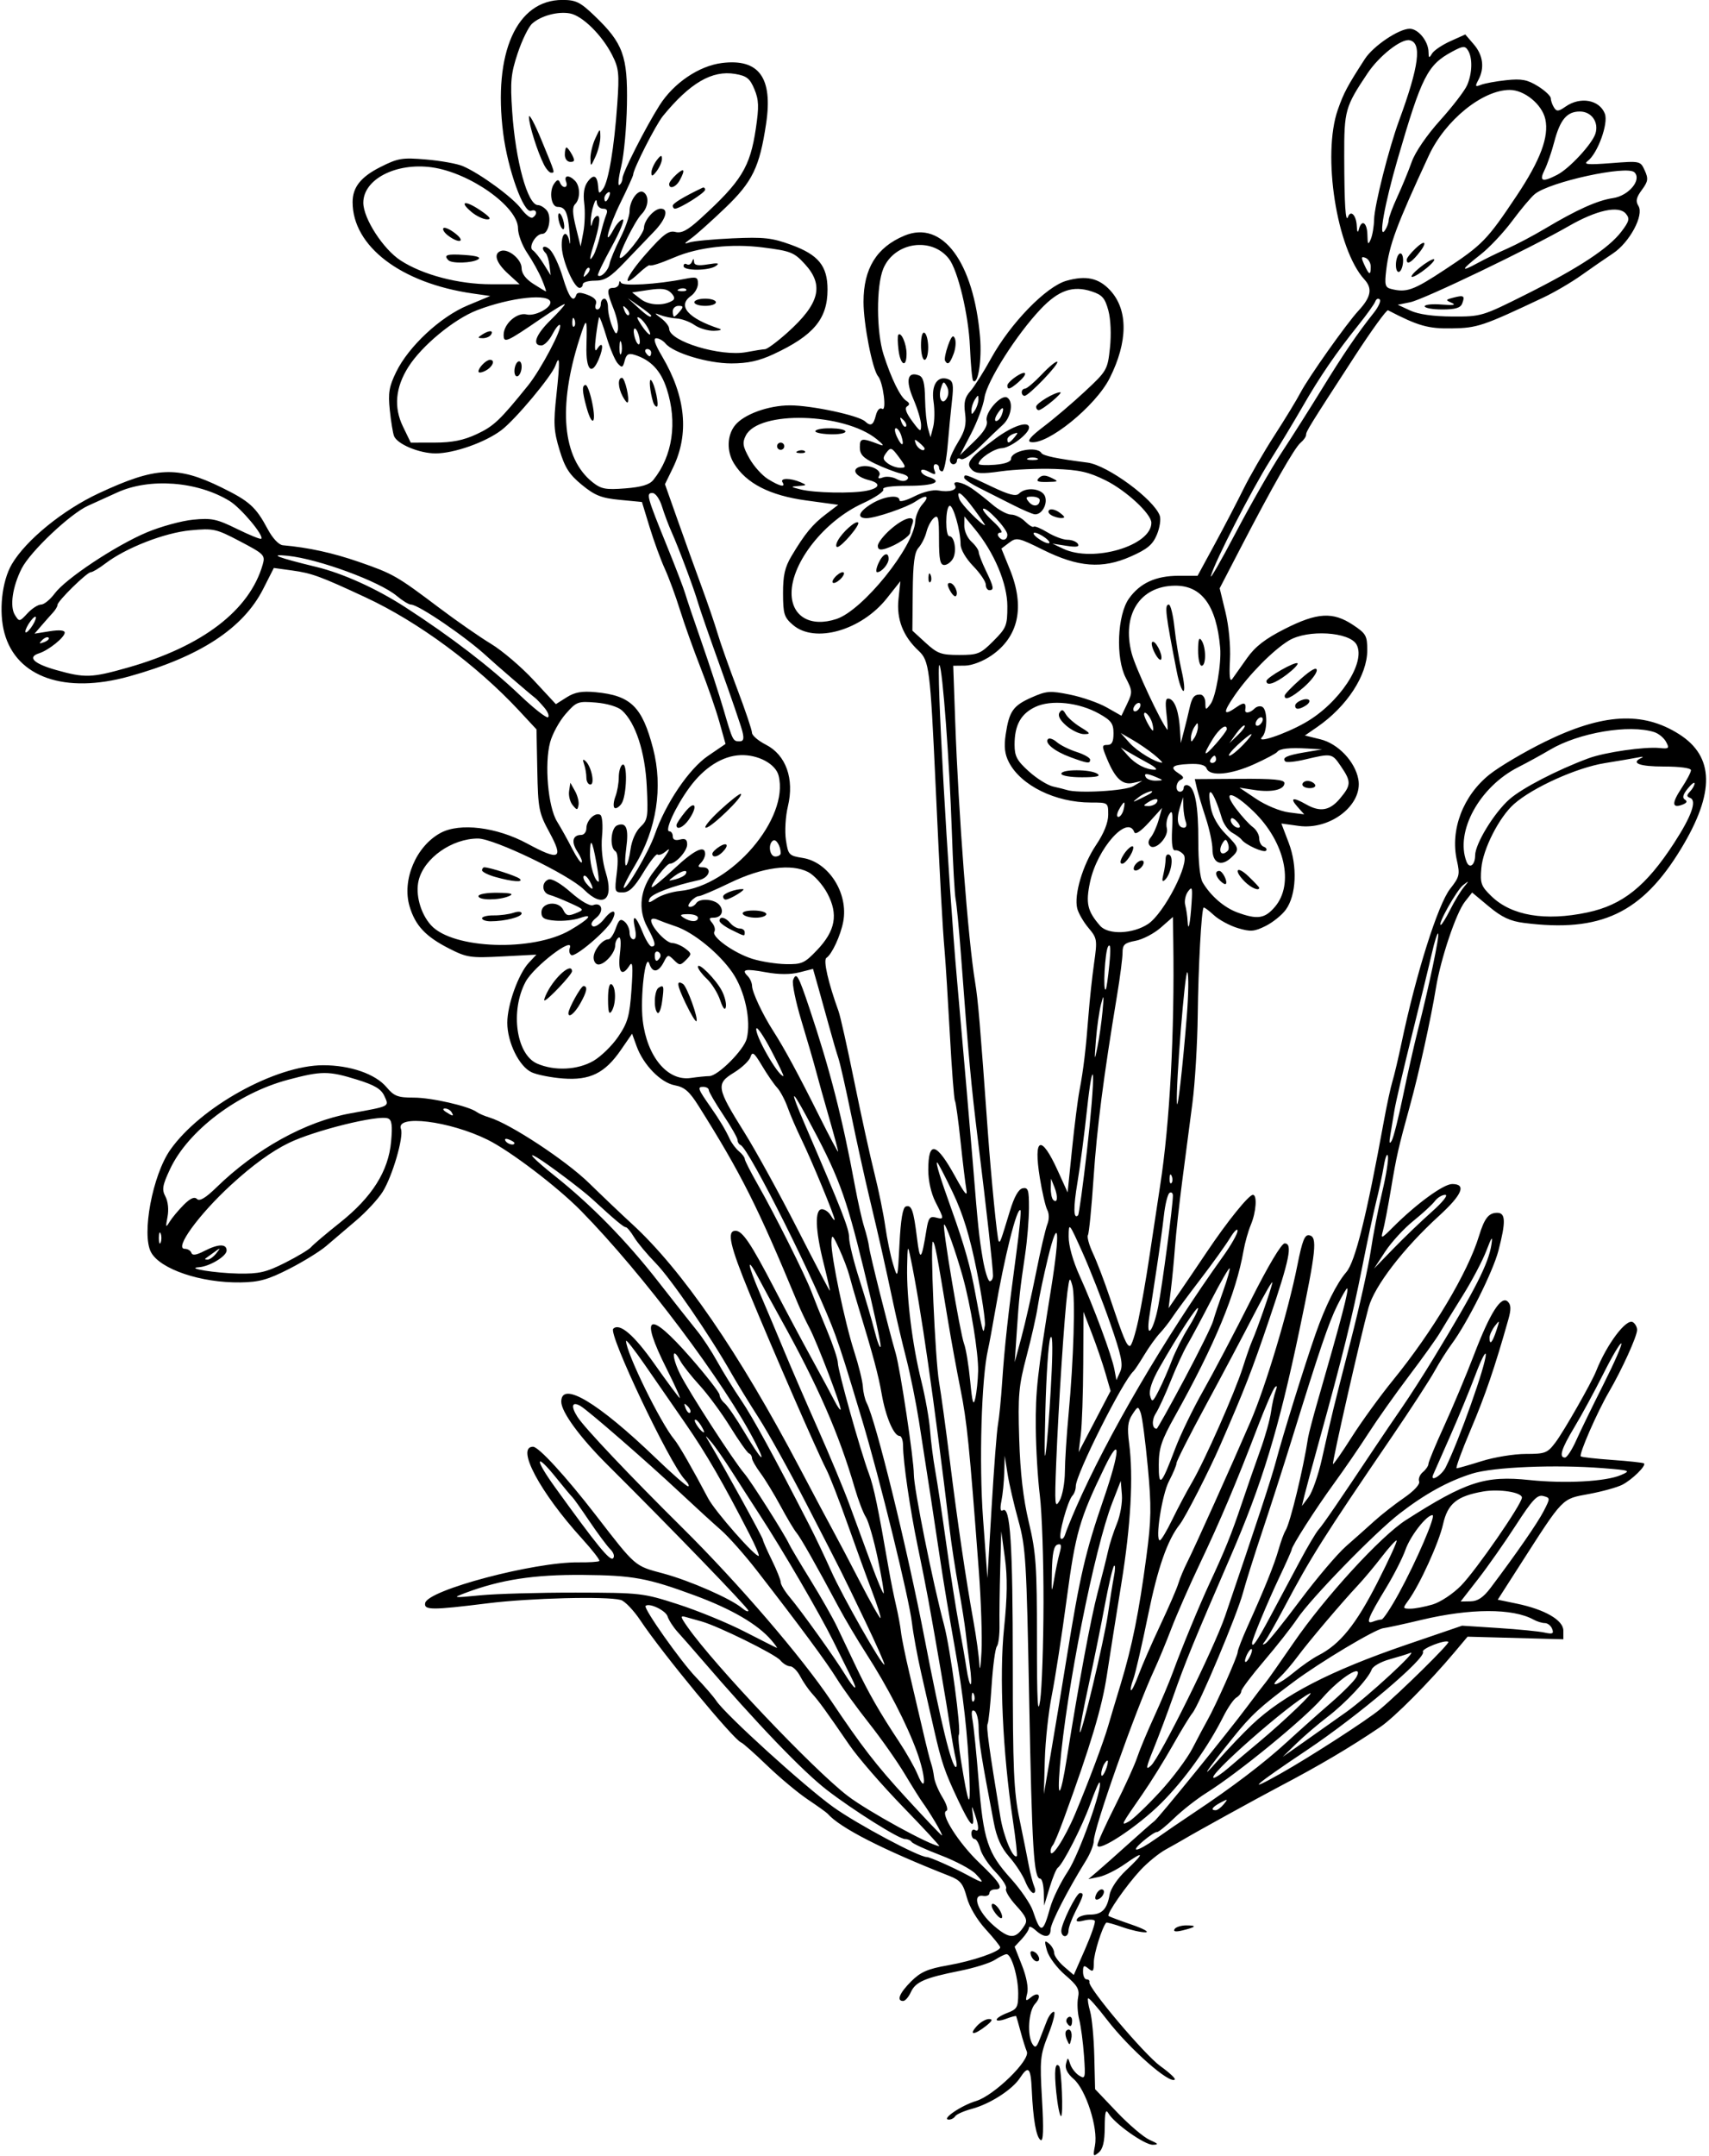 <?xml version="1.0" encoding="UTF-8"?>
<svg version="1.1" viewBox="0 0 445.31 561.56" xmlns="http://www.w3.org/2000/svg">
<path d="m285.31 558.86c0.88-4.443-2.365-14.551-5.551-17.292-1.635-1.407-2.311-2.747-1.997-3.959 0.462-1.782 0.492-1.779 1.103 0.089 0.346 1.057 1.394 2.4 2.33 2.984 1.595 0.996 1.674 0.669 1.26-5.203-0.243-3.446-0.805-7.686-1.248-9.422-0.443-1.736-0.576-4.306-0.295-5.711 0.427-2.134-0.126-3.1-3.358-5.867-2.128-1.822-4.258-4.666-4.732-6.321-0.74-2.582-0.669-2.848 0.501-1.877 0.75 0.622 1.364 1.733 1.364 2.468s1.148 2.324 2.551 3.53l2.551 2.194 2.935-6.692c1.614-3.681 2.761-7.01 2.548-7.399-0.213-0.389-1.478-0.433-2.813-0.098-1.701 0.427-2.228 0.288-1.762-0.465 0.365-0.591 1.853-1.074 3.306-1.074 3.105 0 4.451-1.361 5.129-5.185 0.285-1.608 2.09-4.282 4.274-6.333 4.89-4.591 4.81-5.265-0.203-1.714-2.191 1.552-5.25 3.084-6.797 3.405l-2.812 0.583 2.344-1.995c1.289-1.097 4.979-4.37 8.2-7.274 3.221-2.903 6.2-5.516 6.62-5.805 1.005-0.692 19.231-23.167 24.273-29.931 2.166-2.905 4.332-5.74 4.815-6.3 0.483-0.56 3.747-5.2 7.254-10.312 8.089-11.791 22.663-27.704 29.206-31.89 15.734-10.065 20.655-11.661 32.225-10.454 9.337 0.974 19.893 0.403 23.812-1.287 2.69-1.16 2.485-1.239-4.688-1.806-12.354-0.978-28.529-0.304-34.052 1.419-6.229 1.942-12.259 5.26-18.916 10.407-6.505 5.029-23.109 22.087-26.67 27.398-1.482 2.21-5.369 7.152-8.637 10.983-3.268 3.831-5.943 7.38-5.943 7.888s-0.578 1.261-1.284 1.673-2.238 2.648-3.405 4.968c-4.009 7.976-10.069 16.417-16.153 22.5-6.14 6.138-16.671 13.078-16.644 10.967 7e-3 -0.618 2.071-5.194 4.584-10.17 2.513-4.976 5.093-10.635 5.734-12.576 0.641-1.941 2.635-6.73 4.431-10.641 1.796-3.911 4.032-9.221 4.969-11.799 2.151-5.918 6.919-17.462 9.487-22.969 4.01-8.597 5.728-12.849 8.336-20.625 1.47-4.383 3.682-10.748 4.915-14.144s2.477-7.826 2.763-9.844c0.286-2.018 0.835-4.512 1.219-5.543 0.45-1.206 0.379-1.541-0.2-0.938-0.495 0.516-2.511 5.156-4.481 10.312-5.549 14.522-9.725 24.396-15.067 35.625-2.698 5.672-6.034 13.266-7.413 16.875-1.379 3.609-3.39 8.461-4.468 10.781-4.877 10.489-15.756 41.257-15.762 44.578-2e-3 1.005-0.92 3.305-2.04 5.109-4.788 7.713-9.206 16.324-9.206 17.942 0 2.161-1.647 2.242-3.911 0.194-0.943-0.853-1.714-1.144-1.714-0.646 0 0.498-0.844 1.812-1.876 2.92l-1.876 2.014 1.933 4.904c1.17 2.969 1.702 5.823 1.349 7.233-0.513 2.045-0.403 2.178 0.903 1.094 2.099-1.742 3.001-0.396 1.124 1.679-1.692 1.869-2.09 8.184-0.659 10.447 0.698 1.104 1.064 0.874 1.861-1.172 0.545-1.401 1.403-3.601 1.906-4.89 0.503-1.289 1.315-2.344 1.805-2.344s-0.147 2.637-1.416 5.859c-2.164 5.494-2.267 6.554-1.664 17.018 0.449 7.795 0.343 10.972-0.354 10.542-1.15-0.711-1.969-5.322-2.314-13.028-0.265-5.917-0.869-6.531-3.09-3.141-1.986 3.03-7.777 6.756-12.466 8.018-2.11 0.568-4.09 1.443-4.4 1.945-0.31 0.502-1.066 0.898-1.68 0.881-2.07-0.058 3.251-3.688 7.092-4.839 4.7-1.408 14.213-10.669 13.251-12.901-0.343-0.796-1.075-3.135-1.627-5.198s-1.068-3.867-1.147-4.011c-0.08-0.143-1.258 0.163-2.618 0.68-1.361 0.517-2.474 0.622-2.474 0.232s1.266-1.187 2.812-1.77c2.52-0.951 2.812-1.478 2.812-5.061 0-4.302-1.758-10.226-3.034-10.226-0.43 0-1.801 0.668-3.046 1.483-1.245 0.816-5.344 2.099-9.108 2.851-9.182 1.835-11.565 2.873-12.796 5.573-0.571 1.254-1.47 2.28-1.997 2.28-1.802 0-0.958-2.062 2.089-5.103 2.466-2.46 4.299-3.26 9.609-4.189 6.47-1.132 13.594-3.584 13.594-4.679 0-0.309-1.71-2.432-3.8-4.718-2.269-2.483-4.251-5.845-4.921-8.348-0.932-3.484-1.675-4.409-4.403-5.484-17.557-6.913-28.624-12.568-31.876-16.286-0.258-0.295-2.578-1.955-5.156-3.689-2.578-1.734-7.345-5.714-10.592-8.844-3.248-3.13-6.287-5.826-6.755-5.99-1.917-0.673-20.581-23.274-26.224-31.754-1.78-2.676-4.096-5.096-5.146-5.378-3.736-1.004-23.649-0.501-34.686 0.875-14.566 1.817-16.663 1.806-16.276-0.083 0.692-3.385 28.412-10.724 39.978-10.585 2.743 0.033 5.173-0.125 5.399-0.351 0.226-0.226-1.807-2.851-4.519-5.833-10.959-12.051-17.29-23.936-12.751-23.936 1.452 0 8.568 7.757 16.34 17.812 10.486 13.568 10.053 13.192 17.513 15.187 6.928 1.853 17.663 6.56 20.608 9.036 0.902 0.759 1.641 1.056 1.641 0.66 0-0.667-20.091-21.451-36.673-37.939-7.21-7.169-12.077-13.813-12.077-16.487 0-5.53 9.569 0.189 24.724 14.776 4.152 3.996 7.897 7.266 8.324 7.266s0.02-0.817-0.902-1.816c-4.022-4.355-19.934-37.895-18.608-39.222 1.635-1.635 5.385 1.563 10.735 9.152 3.295 4.675 6.258 8.666 6.585 8.867s-1.21-3.224-3.413-7.614c-7.186-14.312-4.734-15.454 6.241-2.906 4.161 4.757 7.565 9.135 7.565 9.729 0 0.594 0.599 1.576 1.33 2.183 0.732 0.607 3.071 4.034 5.198 7.615 4.226 7.113 5.891 8.727 2.846 2.76-8.015-15.712-29.357-44.103-45.495-60.523-6.124-6.231-18.465-15.616-24.349-18.517-9.933-4.897-24.029-6.637-22.551-2.784 0.773 2.013-2.205 12.244-4.757 16.342-1.172 1.883-4.293 5.258-6.936 7.5-2.642 2.242-6.144 5.226-7.781 6.631-1.637 1.405-5.998 4.095-9.691 5.977-5.514 2.81-7.777 3.438-12.656 3.511-10.293 0.155-20.938-3.439-23.309-7.87-2.497-4.666 0.409-20.118 5.015-26.664 7.88-11.199 27.488-22.041 39.864-22.041 7.029 0 13.586 2.272 16.478 5.709 1.989 2.364 2.942 2.729 7.134 2.729 4.608 0 14.379 2.237 16.377 3.748 0.516 0.39 1.992 1.028 3.281 1.417 5.434 1.64 19.945 11.188 26.009 17.113 3.555 3.473 8.544 8.22 11.087 10.548 13.141 12.03 27.93 33.533 43.834 63.736 3.666 6.961 7.594 14.344 8.729 16.406 1.135 2.062 4.292 8.061 7.014 13.329 2.723 5.269 5.091 9.438 5.262 9.267 0.172-0.172-0.792-3.217-2.143-6.767s-4.245-11.517-6.432-17.704c-2.187-6.188-4.698-12.632-5.58-14.32-2.228-4.266-13.901-31.015-19.935-45.68-5.167-12.559-6.033-16.406-3.692-16.406 1.805 0 4.032 3.305 10.106 15 2.812 5.414 7.199 13.641 9.749 18.281 2.55 4.641 5.223 9.597 5.94 11.014s1.429 2.451 1.583 2.297c0.41-0.41-6.085-17.448-8.113-21.28-0.955-1.805-2.348-4.758-3.096-6.562-10.412-25.103-14.712-33.653-25.765-51.227-2.417-3.843-3.68-4.942-6.223-5.42-3.677-0.69-8.193-5.318-9.962-10.21l-1.168-3.231-2.924 4.243c-4.162 6.04-8.047 7.955-15.062 7.425-3.094-0.234-6.779-0.961-8.189-1.615-3.252-1.51-6.342-7.797-6.342-12.907 0-4.677 2.904-12.755 5.628-15.654l1.958-2.084-8.898 0.465c-8.299 0.434-9.233 0.295-13.871-2.069-6.103-3.11-8.777-5.958-10.268-10.935-2.062-6.881 1.661-15.718 8.076-19.173 5.017-2.702 14.597-1.527 22.544 2.765 8.469 4.574 9.573 4.025 5.817-2.897-2.767-5.1-2.967-6.119-3.167-16.14l-0.213-10.696-4.506-4.848c-11.055-11.894-26.283-23.139-39.955-29.506-11.876-5.53-14.068-6.333-19.198-7.039l-4.777-0.657-2.778 5.471c-5.234 10.307-16.551 17.686-34.94 22.782-16.671 4.62-29.298 0.249-32.462-11.238-1.548-5.622-0.704-13.558 1.917-18.014 3.681-6.261 13.299-14.097 22.658-18.462 14.873-6.936 20.381-7.197 31.959-1.514 7.325 3.595 8.948 5.062 12.077 10.912 1.251 2.339 2.867 4.054 3.907 4.146 6.685 0.593 13.019 1.979 19.83 4.339 8.931 3.095 9.838 3.614 21.001 12.025 4.466 3.365 10.502 7.559 13.414 9.319s7.906 6.016 11.099 9.456l5.805 6.255 2.812-1.778c2.124-1.343 3.959-1.672 7.5-1.343 9.21 0.856 12.187 3.765 15.018 14.677 2.62 10.099 0.927 21.051-4.699 30.393-1.826 3.032-3.15 5.681-2.944 5.888 0.662 0.662 6.536-9.413 8.085-13.87 2.812-8.088 8.906-17.104 13.834-20.467l4.602-3.14-1.605-5.73c-0.883-3.152-3.095-9.527-4.916-14.168-1.821-4.641-4.229-11.391-5.351-15-1.121-3.609-2.908-8.461-3.971-10.781-1.062-2.32-2.833-7.172-3.936-10.781l-2.004-6.562-5.781-0.557c-4.796-0.462-6.478-1.128-9.869-3.906-3.291-2.696-4.426-4.469-5.826-9.093-1.509-4.985-1.615-6.883-0.803-14.375 0.95-8.767 0.878-10.789-0.271-7.594-0.999 2.778-10.381 13.999-14.034 16.785-4.188 3.194-12.352 6.083-17.191 6.083-4.237 0-10.016-2.418-10.826-4.53-0.297-0.775-0.793-3.819-1.101-6.765-0.466-4.462-0.188-6.118 1.666-9.921 3.253-6.673 11.533-14.379 18.623-17.331l5.891-2.453-4.576-0.657c-18.677-2.683-31.294-12.278-31.294-23.797 0-3.855 2.126-6.553 7.18-9.11 4.648-2.352 5.701-2.527 11.996-1.994 3.796 0.321 8.1 1.099 9.566 1.729 4.507 1.938 13.019 8.167 15.21 11.132 1.144 1.547 2.481 2.566 2.97 2.263 1.383-0.855 1.048-2.316-0.403-1.759-1.945 0.747-6.096-10.782-7.287-20.243-2.632-20.899 3.501-34.688 15.431-34.688 3.53 0 4.634 0.546 8.398 4.152 7.412 7.102 8.638 10.453 8.425 23.035-0.101 5.93-0.77 13.196-1.486 16.148-0.717 2.951-0.94 5.141-0.495 4.867 0.445-0.275 0.809-1.05 0.809-1.721 0-1.433 6.04-13.323 9.681-19.057 3.673-5.785 10.261-10.247 16.234-10.993 9.654-1.206 13.317 3.817 11.519 15.794-1.707 11.37-3.539 15.138-10.69 21.985-3.623 3.469-7.642 7.059-8.931 7.977-1.75 1.246-1.869 1.5-0.469 1.003 1.031-0.367 6.136-0.858 11.345-1.091 8.163-0.366 10.271-0.133 15.269 1.69 7.113 2.593 9.48 5.5 9.48 11.639 0 7.65-3.618 11.982-14.069 16.847-3.771 1.755-6.709 2.399-10.974 2.406-6.124 0.01-15.117-2.704-17.174-5.183-0.626-0.754-1.708-1.371-2.405-1.371-0.864 0-0.385 1.497 1.509 4.708 6.188 10.494 7.131 20.218 2.821 29.069l-2.067 4.245 3.303 9.348c1.816 5.142 4.622 12.934 6.236 17.317 1.613 4.383 3.488 9.867 4.167 12.188 0.679 2.32 2.974 8.811 5.1 14.424 2.126 5.613 3.866 10.772 3.866 11.465 0 0.693 1.627 2.09 3.616 3.105 5.249 2.678 7.465 8.894 5.738 16.094-0.619 2.581-0.847 6.486-0.509 8.739 0.584 3.894 0.776 4.099 4.394 4.677 6.776 1.083 11.941 9.224 10.535 16.604-0.691 3.63-2.954 8.505-4.372 9.418-0.885 0.57 0.437 6.393 3.159 13.912 0.467 1.289 2.307 9.516 4.089 18.281 1.782 8.766 4.143 19.523 5.246 23.906 1.103 4.383 2.377 10.605 2.831 13.827 0.454 3.222 1.369 7.652 2.034 9.844 1.208 3.985 1.208 3.985 1.677-5.315 0.315-6.254 0.852-9.427 1.64-9.687 1.515-0.501 2.027 0.948 2.927 8.282 0.762 6.213 1.158 5.847 2.47-2.279 0.482-2.984 0.897-3.527 2.398-3.135 2.247 0.587 2.245 0.481-0.06-4.037-1.132-2.219-1.875-5.525-1.875-8.345 0-7.784 2.09-7.24 7.088 1.843 2.458 4.467 3.192 5.303 2.829 3.22-0.27-1.547-0.955-7.227-1.523-12.623s-1.22-10.114-1.449-10.486c-0.229-0.371-0.819-8.036-1.31-17.034-0.491-8.997-1.107-18.834-1.369-21.858-0.58-6.71-1.146-17.119-2.366-43.468-1.4-30.244-1.655-32.258-4.422-34.84-4.059-3.787-5.792-8.24-5.241-13.46l0.493-4.669-3.495 4.418c-6.662 8.423-18.803 11.878-24.504 6.973-2.288-1.968-2.562-2.841-2.579-8.203-0.015-4.675 0.475-6.829 2.218-9.751 3.463-5.806 5.458-8.231 8.951-10.884l3.221-2.446-8.359-1.142c-9.494-1.297-15.622-4.439-18.82-9.649-1.939-3.158-1.817-7.319 0.291-9.932 2.304-2.855 8.655-5.165 14.251-5.183 5.617-0.018 17.956 2.611 19.641 4.185 1.455 1.358 2.153 0.97 2.785-1.55 0.361-1.438 1.015-2.124 1.651-1.731 1.24 0.766 0.272-6.88-1.076-8.504-1.47-1.771-3.782-13.602-3.782-19.353 0-8.711 3.408-14.228 10.662-17.259 9.873-4.125 18.04 6.831 19.705 26.432 0.511 6.019-0.545 12.619-1.816 11.348-0.252-0.252-0.622-4.244-0.822-8.871-0.358-8.291-3.13-19.872-5.477-22.887-4.514-5.798-14.207-4.345-17.092 2.562-1.867 4.468-1.825 16.517 0.077 22.43 2.022 6.285 4.346 11.018 5.892 11.995 0.904 0.572 0.974 1.005 0.236 1.461-0.706 0.436-0.284 1.685 1.294 3.823 2.12 2.873 2.342 2.974 2.342 1.057 0-1.165-0.905-4.223-2.012-6.795-2.104-4.892-1.526-7.29 1.48-6.137 1.083 0.416 1.494 1.989 1.563 5.984 0.051 2.981 0.394 6.475 0.761 7.764l0.668 2.344 0.688-2.677c0.378-1.472 0.422-4.45 0.097-6.616-0.649-4.329 1.053-6.886 3.865-5.807 1.226 0.471 1.404 1.498 0.949 5.495-0.308 2.704-0.816 7.975-1.13 11.714-0.314 3.738-0.946 6.797-1.406 6.797-0.459 0-0.835-0.422-0.835-0.938s-0.409-0.938-0.908-0.938c-0.499 0-0.646 0.682-0.327 1.515 0.495 1.291 0.282 1.355-1.436 0.436-1.181-0.632-2.017-0.704-2.017-0.172 0 0.499 0.844 1.175 1.875 1.502 3.978 1.262 1.573 2.344-5.212 2.344-4.428 0-6.872 0.347-6.514 0.926 0.315 0.509-2.105 2.152-5.377 3.651-9.946 4.555-18.522 15.38-18.522 23.378 0 6.11 4.959 8.963 11.707 6.736 6.87-2.267 20.179-18.776 20.531-25.466 0.072-1.371 0.929-3.375 1.905-4.453 2.001-2.211 0.97-2.605-1.824-0.697-2.295 1.567-10.496 4.362-12.797 4.362-2.636 0-2.028-1.707 1.339-3.76 3.254-1.984 7.266-2.486 7.266-0.908 0 0.526 1.745 0.066 3.879-1.022 2.267-1.156 4.872-1.789 6.269-1.522 2.828 0.541 5.054-0.141 4.323-1.323-0.866-1.401 1.84-0.939 4.305 0.735 1.275 0.866 3.704 2.764 5.397 4.219 1.694 1.455 3.909 2.645 4.922 2.645s2.651 0.809 3.639 1.797c0.988 0.988 1.995 1.598 2.238 1.356 0.243-0.243 1.86 0.424 3.594 1.481 1.734 1.057 4.077 1.924 5.207 1.925 1.13 2e-3 2.351 0.484 2.714 1.071 0.471 0.762-0.385 0.905-2.991 0.5l-3.651-0.567 2.812 1.332c7.783 3.687 22.969-0.781 22.969-6.758 0-2.32-6.528-8.38-11.902-11.048-4.434-2.201-6.883-2.752-13.233-2.978-4.285-0.152-10.613 0.124-14.062 0.613-5.04 0.715-6.531 0.63-7.597-0.434-1.687-1.684-0.621-3.079 6.206-8.122 4.5-3.324 8.713-4.694 8.713-2.833 0 1.578-4.853 5.265-7.056 5.361-2.097 0.092-6.069 2.772-6.069 4.095 0 0.311 1.898 0.414 4.219 0.229 2.651-0.211 4.219-0.786 4.219-1.547 0-2.104 6.74-3.4 7.902-1.52 0.456 0.738 4.036 1.484 12.009 2.501 5.196 0.663 17.319 9.562 18.842 13.831 0.332 0.931-0.01 3.163-0.761 4.959-1.084 2.594-2.481 3.76-6.788 5.667-7.444 3.295-13.686 2.82-22.875-1.741-6.428-3.191-6.908-3.291-8.821-1.849l-2.023 1.526 2.195 5.401c3.988 9.814 2.317 17.586-4.837 22.492-2.166 1.486-5.05 2.585-6.829 2.603l-3.079 0.031 0.507 14.297c0.865 24.399 3.358 57.078 5.204 68.203 0.752 4.534 1.299 10.975 3.306 38.906 0.867 12.067 2.46 28.121 2.828 28.494 0.399 0.404 0.451 0.264 2.92-7.86 1.136-3.738 2.255-5.721 3.347-5.928 1.412-0.268 1.638 0.449 1.622 5.148-0.01 3.003-0.455 8.412-0.989 12.022-1.383 9.357-1.587 11.239-2.185 20.156l-0.534 7.969 1.766-6.562c0.971-3.609 2.689-11.203 3.817-16.875 1.128-5.672 2.434-11.273 2.902-12.448 0.51-1.279 0.509-2.783-2e-3 -3.75-0.469-0.888-1.344-4.656-1.945-8.374-1.718-10.627 0.327-11.442 4.675-1.862l2.568 5.656 1.14-11.173c0.627-6.145 1.505-13.072 1.951-15.392 1.017-5.292 1.665-10.714 2.352-19.688 0.296-3.867 0.947-9.913 1.448-13.434 0.87-6.125 0.807-6.525-1.455-9.213-1.3-1.545-2.619-3.824-2.93-5.065-0.89-3.545 1.427-11.36 4.895-16.514 2.057-3.057 3.171-5.832 3.171-7.899 0-3.186-2e-3 -3.187-4.538-3.187-9.191 0-18.2-4.428-21.332-10.484-1.089-2.106-1.317-4.06-0.844-7.217 0.914-6.097 1.916-7.529 6.767-9.675 3.875-1.714 4.794-1.781 9.998-0.728 3.152 0.638 7.456 2.138 9.565 3.333l3.834 2.174 1.5-3.146c1.409-2.955 1.387-3.364-0.376-6.748-2.67-5.128-2.212-16.375 0.841-20.655 2.873-4.028 7.002-5.917 12.935-5.917h4.936l4.456-8.203c2.451-4.512 5.815-10.967 7.477-14.344 1.662-3.378 5.322-9.707 8.134-14.066 2.812-4.358 5.84-9.332 6.73-11.053 1.992-3.851 12.01-18.02 15.095-21.349 3.318-3.58 3.748-5.805 1.581-8.173-7.216-7.884-11.061-32.421-6.928-44.217 1.547-4.417 2.464-6.137 7.043-13.219 2.187-3.382 8.855-7.875 11.69-7.875 2.235 0 4.863 3.251 4.905 6.068 0.024 1.607 0.162 1.672 0.893 0.422 0.476-0.813 2.624-2.272 4.774-3.241l3.91-1.763 2.228 2.591c2.411 2.803 2.839 6.155 1.182 9.252-0.918 1.716-0.832 1.871 0.703 1.267 0.962-0.378 3.93-0.92 6.596-1.203 3.952-0.42 5.465-0.132 8.203 1.56 1.846 1.141 3.364 2.568 3.371 3.17 7e-3 0.602 0.384 1.679 0.835 2.392 0.688 1.087 1.175 1.049 3.007-0.234 3.851-2.697 8.862-1.785 10.25 1.866 0.956 2.516-1.879 10.327-4.461 12.289-1.225 0.931-0.043 1.041 6.095 0.567 7.576-0.584 7.619-0.575 8.753 1.914 0.978 2.148 0.871 2.864-0.758 5.067-1.46 1.975-1.666 2.933-0.892 4.159 1.519 2.409-2.29 9.512-6.646 12.393-1.948 1.288-5.651 3.845-8.229 5.681-2.578 1.836-7.008 4.434-9.844 5.774-15.843 7.484-17.231 7.952-23.906 8.059-6.193 0.1-8.741-0.623-16.615-4.712-0.373-0.193-4.328 5.269-8.79 12.14-11.867 18.274-12.564 19.401-12.564 20.325 0 0.464-0.644 1.377-1.431 2.03-1.573 1.305-7.359 11.453-15.687 27.512l-5.399 10.411 1.502 6.178c0.881 3.625 1.369 8.774 1.18 12.458-0.224 4.366-0.036 5.877 0.616 4.96 0.516-0.726 2.241-3.162 3.835-5.413 2.131-3.012 4.734-5.024 9.844-7.61 8.447-4.276 12.506-4.515 17.748-1.047 3.411 2.257 3.73 2.822 3.73 6.6 0 6.549-5.288 14.66-13.045 20.01l-3.202 2.208 4.05 0.998c4.596 1.132 9 5.764 9.867 10.377 1.249 6.646-7.256 13.315-15.529 12.177l-4.521-0.622 1.907 5.002c2.332 6.119 2.003 13.68-0.761 17.462-1.02 1.397-3.387 3.301-5.259 4.233-2.947 1.466-3.919 1.539-7.239 0.544-2.109-0.632-4.921-2.156-6.249-3.386-1.328-1.23-2.524-2.108-2.66-1.951-0.575 0.67-1.378 15.348-1.529 27.943-0.089 7.477-0.713 17.812-1.387 22.969-0.673 5.156-1.859 14.227-2.636 20.156-0.776 5.93-1.634 13.734-1.907 17.344-0.272 3.609-0.76 8.672-1.083 11.25l-0.588 4.688 2.683-3.895c1.476-2.142 4.763-6.994 7.305-10.781 5.321-7.928 10.909-14.855 11.983-14.855 1.162 0 0.864 4.447-0.52 7.764-0.693 1.659-1.554 4.704-1.915 6.767-1.952 11.159-7.48 24.489-17.884 43.125-3.525 6.314-4.19 8.316-4.206 12.656-0.023 6.074 0.645 5.416 4.281-4.219 1.362-3.609 4.632-10.359 7.266-15 2.634-4.641 8.184-15.188 12.333-23.438 4.587-9.121 8.082-15 8.918-15 2.127 0 1.307 4.059-3.978 19.679-4.551 13.452-6.388 18.172-12.77 32.821-2.947 6.764-9.148 18.892-10.595 20.723-3.214 4.066-5.734 11.295-8.261 23.694-1.574 7.725-3.297 15.187-3.828 16.584-0.531 1.397-0.804 2.701-0.606 2.899 0.198 0.198 1.108-1.654 2.023-4.114 0.915-2.461 3.454-8.271 5.642-12.912 2.188-4.641 4.292-9.492 4.674-10.781 0.382-1.289 1.442-3.82 2.354-5.625 1.922-3.8 11.439-24.943 16.457-36.562 3.946-9.137 9.831-28.766 12.199-40.69 1.288-6.484 1.924-8.082 3.121-7.837 2.143 0.439 1.784 3.896-2.56 24.621-5.438 25.946-9.737 40.075-17.969 59.062-9.591 22.121-11.822 27.569-14.976 36.562-1.446 4.125-3.722 10.194-5.056 13.487-2.039 5.029-2.152 5.738-0.709 4.432 2.395-2.167 16.432-30.488 19.337-39.012 8.149-23.915 12.047-35.776 13.247-40.312 1.804-6.816 7.486-25.067 10.35-33.245 2.51-7.166 5.452-13.071 7.964-15.985 2.325-2.697 5.281-14.573 9.796-39.364 0.751-4.125 1.752-8.766 2.225-10.312 0.472-1.547 1.522-5.977 2.332-9.844 3.812-18.191 9.526-36.31 12.734-40.371 2.415-3.059 2.561-3.678 1.735-7.357-1.794-7.983 1.597-16.892 8.528-22.411 2.567-2.043 9.013-5.854 14.325-8.468 15.097-7.428 25.554-8.033 35.026-2.026 9.213 5.843 9.386 15.233 0.548 29.821-10.206 16.846-20.97 21.926-40.998 19.351-3.554-0.457-5.748-1.486-9.073-4.257l-4.386-3.655-1.882 2.392c-2.304 2.929-6.304 14.833-7.545 22.45-1.288 7.91-4.431 22.172-6.714 30.469-3.116 11.324-3.533 13.154-5.021 22.031-0.778 4.641-1.713 9.492-2.079 10.781-0.618 2.18-0.435 2.114 2.615-0.938 6.083-6.086 13.165-11.25 15.43-11.25 3.785 0 2.628 2.768-3.493 8.355-9.237 8.43-16.758 18.215-18.294 23.799-2.078 7.554-9.563 40.469-9.272 40.775 0.142 0.15 2.345-3.014 4.896-7.031 2.55-4.017 7.385-10.679 10.744-14.805 10.349-12.714 19.493-28.031 22.385-37.499 1.432-4.687 2.534-6.094 4.772-6.094 2.199 0 2.271 2.331 0.307 9.872-1.436 5.514-8.146 18.9-12.205 24.347-1.153 1.547-3.148 4.711-4.434 7.031-1.286 2.32-6.221 9.914-10.967 16.875-18.161 26.636-21.275 31.574-28.385 45-2.048 3.867-4.199 7.64-4.78 8.383-0.805 1.029-0.783 1.187 0.091 0.663 0.631-0.379 4.682-5.417 9.001-11.196 4.319-5.779 9.709-12.132 11.977-14.12 2.268-1.987 5.606-4.957 7.418-6.599 1.811-1.642 5.275-4.349 7.697-6.016 2.595-1.785 4.209-3.538 3.93-4.267-0.261-0.68 0.178-1.778 0.974-2.439 0.797-0.661 1.449-1.62 1.449-2.131 0-0.51 1.861-4.994 4.135-9.963 2.274-4.969 5.755-13.269 7.734-18.444 4.2-10.98 7.106-15.544 8.821-13.853 0.848 0.836 0.878 2.003 0.119 4.688-3.523 12.468-6.014 19.761-9.79 28.652-2.354 5.543-4.003 10.073-3.666 10.066 0.338-7e-3 3.288-0.85 6.557-1.875 3.269-1.025 8.415-1.863 11.437-1.863 5.103 0 5.657-0.217 7.787-3.047 2.172-2.886 9.357-15.493 10.552-18.516 2.772-7.009 7.881-13.811 9.584-12.759 0.607 0.375 1.104 1.278 1.104 2.005 0 1.653-3.929 10.304-7.343 16.168-3.07 5.273-7.87 16.247-7.339 16.778 0.206 0.206 3.91 0.626 8.232 0.933 4.321 0.307 8.03 0.711 8.242 0.898 0.648 0.572-3.049 4.218-5.631 5.554-1.341 0.693-5.279 1.784-8.75 2.424-7.119 1.312-6.508 0.681-17.989 18.585l-5.735 8.944 4.911 1.017c7.366 1.526 12.184 4.311 12.184 7.043v2.252l-24.955-0.676-3.435 4.088c-6.525 7.765-15.684 16.982-19.315 19.437-7.936 5.365-15.888 10.06-26.357 15.558-5.436 2.855-21.973 11.972-24.844 13.697-0.773 0.465-2.883 1.657-4.688 2.65-1.805 0.993-4.782 3.423-6.615 5.4-3.709 3.999-8.869 11.42-8.29 11.921 0.205 0.178 2.905 1.192 5.999 2.253 3.094 1.061 4.729 1.963 3.634 2.003s-3.798-0.563-6.006-1.342c-2.208-0.779-4.115-1.306-4.238-1.172-1.066 1.163-3.233 8.079-3.233 10.317 0 2.394-0.209 2.639-1.406 1.646-1.175-0.975-1.406-0.84-1.406 0.823 0 1.094 0.422 1.99 0.938 1.99 0.516 0 0.838 0.316 0.715 0.703-0.442 1.398 14.365 18.925 18.491 21.888 2.326 1.67 4.02 3.245 3.765 3.5-1.293 1.293-11.847-8.022-17.679-15.602-2.504-3.254-4.711-5.757-4.906-5.562-0.195 0.195 0.04 1.727 0.521 3.405 0.481 1.678 0.97 6.924 1.087 11.657l0.211 8.605 5.694 5.984c3.132 3.291 6.96 6.544 8.507 7.229 2.296 1.016 2.45 1.252 0.838 1.282-2.138 0.04-10.01-5.535-11.551-8.179-0.722-1.239-0.955-0.366-0.977 3.648-0.02 3.762-0.477 5.645-1.593 6.562-1.422 1.169-1.507 0.998-0.937-1.88zm-18.326-57.327c0.821-1.315 0.406-2.285-2.195-5.124-1.764-1.926-2.953-3.914-2.642-4.418 0.311-0.504-0.931-2.46-2.76-4.347-1.829-1.887-3.611-4.591-3.959-6.009-0.349-1.418-1.01-2.578-1.47-2.578s-0.836-0.658-0.836-1.462 0.422-1.201 0.938-0.882c1.105 0.683 1.076-0.952-0.076-4.219-0.825-2.339-0.826-2.338-0.505 0.234 0.513 4.115-0.607 3.008-3.809-3.765-3.541-7.492-4.338-9.832-6.307-18.5-0.82-3.609-2.307-10.148-3.305-14.531-0.998-4.383-2.09-10.289-2.425-13.125-0.785-6.628-8.377-37.521-13.016-52.969-4.248-14.145-5.251-17.328-6.941-22.031-4.561-12.692-22.498-48.654-24.704-49.531-0.432-0.172-0.786-0.751-0.786-1.288 0-0.537-1.688-3.503-3.75-6.591s-3.75-5.989-3.75-6.446c0-0.457-0.658-0.831-1.462-0.831-1.568 0-1.379 0.526 1.85 5.137 2.431 3.472 3.961 6.021 5.099 8.495 0.484 1.052 1.557 2.475 2.384 3.162 0.827 0.686 1.504 1.578 1.504 1.981 0 0.403 1.53 3.41 3.399 6.682 4.387 7.679 12.43 23.742 14.006 27.971 0.674 1.81 2.493 6.332 4.042 10.048s2.815 7.514 2.813 8.438c-4e-3 1.917 5.904 22.99 8.067 28.775 1.292 3.455 2.411 8.824 5.196 24.936 0.49 2.836 1.338 7.055 1.884 9.375 0.546 2.32 1.134 5.484 1.306 7.031 0.172 1.547 1.165 6.398 2.206 10.781 1.041 4.383 2.621 11.133 3.511 15 0.89 3.867 1.849 7.664 2.131 8.438s0.626 2.372 0.766 3.553c0.14 1.181 1.132 3.568 2.205 5.305 1.073 1.737 1.531 3.302 1.017 3.478-1.765 0.605 3.164 8.386 8.592 13.564 5.549 5.293 6.49 6.913 4.014 6.913-0.773 0-1.406 0.44-1.406 0.979s-0.738 0.855-1.641 0.703c-3.078-0.517-1.377 4.183 2.823 7.801 4.125 3.554 5.704 3.527 7.99-0.133zm-8.018-3.725c-0.649-1.039-0.764-1.875-0.259-1.875 0.502 0 1.364 0.844 1.916 1.875s0.668 1.875 0.259 1.875c-0.41 0-1.272-0.844-1.916-1.875zm14.696-0.938c0.642-2.32 2.705-6.539 4.586-9.375 2.932-4.422 9.261-22.177 8.262-23.176-0.168-0.168-1.252 2.341-2.408 5.576-2.079 5.818-7.144 15.757-8.492 16.663-0.383 0.258-1.337 2.578-2.119 5.156l-1.422 4.688-0.098-3.516c-0.054-1.934-0.473-3.516-0.933-3.516-1.661 0-2.135-7.696-2.863-46.406-0.686-36.492-0.892-39.924-2.821-46.875-1.145-4.125-2.414-9.609-2.821-12.188l-0.739-4.688-0.117 4.336c-0.064 2.385-0.394 5.72-0.732 7.411-0.407 2.036-0.284 2.871 0.364 2.47 1.946-1.203 2.585 8.7 2.59 40.157 5e-3 27.405 0.249 33.058 1.748 40.312 0.959 4.641 2.062 10.125 2.452 12.188 0.39 2.062 1.022 4.488 1.404 5.391 0.391 0.923 0.291 1.641-0.229 1.641-0.508 0-1.473-1.371-2.144-3.047-0.671-1.676-2.545-4.547-4.166-6.381-2.079-2.353-3.26-4.973-4.011-8.906-3.248-16.991-3.956-21.422-3.956-24.755 0-2.022-0.48-3.973-1.067-4.335-0.756-0.467-0.901 0.268-0.498 2.523 0.313 1.75 1.027 8.878 1.585 15.839 1.226 15.273 2.336 18.627 8.38 25.312 2.564 2.836 5.153 6.633 5.754 8.438 2.009 6.036 2.615 5.91 4.509-0.938zm-19.421-8.715c-1.112-1.184-5.217-3.372-9.122-4.862-3.905-1.49-7.312-3.053-7.572-3.473-0.259-0.42-1.046-0.763-1.748-0.763-1.558 0-13.485-7.492-20.326-12.767-6.324-4.877-18.363-17.429-32.662-34.053-2.32-2.698-5.135-5.909-6.255-7.137-1.12-1.228-2.295-3.048-2.612-4.044-0.495-1.558-4.828-3.616-5.726-2.718-0.613 0.613 9.126 14.411 13.081 18.532 2.227 2.32 4.638 5.109 5.358 6.197 2.377 3.592 22.987 22.3 30.497 27.683 6.122 4.388 22.232 12.995 24.323 12.995 0.82 0 6.818 2.664 10.708 4.755 4.251 2.286 4.489 2.246 2.055-0.345zm9.67-14.057c-2.647-17.632-3.563-37.64-2.288-49.963 0.846-8.176 0.908-13.264 0.223-18.281l-0.95-6.952-0.273 9.844c-0.15 5.414-0.234 11.937-0.187 14.496 0.047 2.559-0.261 5.09-0.684 5.625-0.424 0.535-1.04 5.136-1.369 10.224-0.329 5.088-0.799 9.576-1.044 9.972-0.402 0.65 0.406 6.545 3.322 24.231 0.857 5.199 3.351 11.125 4.288 10.188 0.177-0.177-0.29-4.4-1.038-9.384zm16.241-1.603c3.394-8.063 7.446-18.858 8.623-22.969 0.443-1.547 1.894-6.398 3.224-10.781 2.981-9.819 4.767-18.669 6.714-33.281 1.281-9.614 1.334-13.013 0.361-23.376-0.626-6.67-1.453-12.976-1.837-14.015-0.675-1.826-0.749-1.812-2.202 0.408-1.168 1.785-1.352 3.446-0.826 7.453 1.145 8.726 0.447 21.373-2.017 36.562-1.297 7.992-2.998 18.75-3.781 23.906-1.28 8.427-4.196 18.157-11.184 37.315-1.28 3.508-2.585 6.637-2.902 6.953-0.316 0.316-0.575 1.02-0.575 1.565 0 2.333 3.674-3.256 6.403-9.74zm20.985 6.519c2.21-1.571 6.76-4.681 10.111-6.91 9.89-6.58 18.142-12.857 24.132-18.358 3.088-2.836 8.2-7.393 11.36-10.128s6.174-5.772 6.697-6.751c2.027-3.787-4.16 0.026-8.908 5.49-4.758 5.476-21.937 19.528-30.172 24.679-2.484 1.554-6.265 4.517-8.403 6.585-2.138 2.068-4.16 3.694-4.494 3.612-0.334-0.082-1.887 0.928-3.451 2.244-3.955 3.328-1.746 3.001 3.127-0.464zm-65.845-8.329c-5.469-5.636-11.746-12.875-13.95-16.086-6.216-9.058-7.927-11.415-9.782-13.475-0.946-1.051-2.328-3.07-3.071-4.488-0.743-1.418-1.921-2.578-2.618-2.578-0.697 0-1.846-0.703-2.554-1.561-1.293-1.569-16.13-8.89-20.505-10.117-1.289-0.362-3.126-0.878-4.082-1.146-1.544-0.434-1.491-0.137 0.469 2.652 6.977 9.929 32.698 37.042 41.671 43.926 5.168 3.965 21.536 12.945 23.857 13.089 0.28 0.017-3.966-4.58-9.434-10.216zm8.379 3.92c-1.158-1.934-2.585-4.148-3.171-4.922-0.586-0.773-2.707-4.148-4.715-7.5-2.007-3.352-6.205-9.325-9.327-13.274-3.123-3.949-6.898-9.159-8.39-11.577-2.685-4.353-9.729-13.883-20.851-28.209-3.163-4.074-7.381-8.831-9.375-10.57-1.994-1.74-6.837-6.169-10.763-9.844-8.584-8.034-23.924-21.372-25.842-22.47-2.214-1.267-2.563 0.054-0.758 2.869 1.803 2.813 13.582 15.26 27.284 28.831 14.537 14.398 31.137 33.703 38.798 45.121 7.993 11.912 11.644 16.635 19.443 25.152 4.991 5.45 9.231 9.91 9.423 9.91s-0.599-1.582-1.757-3.516zm58.444-7.697c3.351-3.619 7.231-8.8 8.624-11.512 1.392-2.712 3.131-5.987 3.865-7.276 2.16-3.796 7.896-16.703 7.896-17.767 0-0.538 1.191-3.616 2.646-6.84 4.377-9.696 6.902-15.967 8.023-19.924 0.584-2.062 1.393-4.266 1.798-4.896 1.187-1.847 4.635-16.038 5.872-24.166 0.157-1.031 1.322-5.461 2.588-9.844 6.112-21.151 8.176-29.062 7.583-29.062-0.195 0-1.35 2.004-2.566 4.453-2.224 4.478-4.629 11.564-11.853 34.922-2.153 6.961-5.608 17.719-7.678 23.906-2.07 6.188-4.344 13.425-5.054 16.084-1.5 5.62-11.416 29.19-13.151 31.26-0.648 0.773-2.964 4.57-5.145 8.438s-5.721 9.562-7.865 12.656c-5.709 8.236-5.758 8.334-3.551 7.152 1.031-0.552 4.616-3.964 7.967-7.584zm16.754 3.09c1.167-1.414 1.09-1.455-0.823-0.436-2.182 1.162-2.719 1.996-1.287 1.996 0.452 0 1.402-0.702 2.109-1.56zm-66.255-6.718c-0.42-11.266-1.589-21.643-3.873-34.379-1.295-7.219-2.948-17.133-3.674-22.031-1.409-9.509-3.342-22.126-5.601-36.562-0.767-4.898-2.262-12.281-3.322-16.406s-2.554-10.453-3.319-14.062c-2.241-10.578-3.73-17.184-6.236-27.656-1.295-5.414-3.478-15.328-4.849-22.031-1.372-6.703-2.853-13.242-3.292-14.531-0.439-1.289-1.488-4.875-2.332-7.969s-2.15-7.793-2.903-10.443l-1.369-4.818-3.57 0.906c-2.315 0.588-5.358 0.58-8.657-0.021-5.456-0.994-6.545-0.77-4.789 0.985 0.61 0.61 1.119 1.763 1.13 2.562 0.023 1.627 2.784 7.495 5.536 11.766 2.835 4.4 6.591 11.341 11.922 22.031 2.7 5.414 4.934 9.63 4.965 9.368 0.031-0.261-1.036-4.269-2.372-8.906s-2.869-10.118-3.409-12.181c-0.539-2.062-2.229-7.877-3.754-12.921-1.526-5.044-2.513-9.85-2.194-10.681 0.843-2.196 1.361-1.302 4.263 7.362 5.35 15.968 8.579 28.561 11.823 46.105 0.776 4.199 1.882 9.111 2.458 10.916 0.575 1.805 1.14 4.125 1.255 5.156 0.206 1.852 5.076 21.298 6.926 27.656 1.21 4.161 4.733 27.618 4.741 31.572 7e-3 3.717 4.89 28.046 7.872 39.22 1.645 6.167 4.519 27.506 3.85 28.588-0.229 0.371 0.017 3.369 0.547 6.663 1.925 11.956 2.545 13.276 2.227 4.742zm25.347-31.566c3.434-21.268 4.878-27.476 9.546-41.05 4.434-12.891 4.597-17.29 0.314-8.45-6.563 13.544-7.563 17.021-9.881 34.35-1.253 9.364-2.992 20.611-3.866 24.994s-1.698 11.977-1.833 16.875l-0.245 8.906 1.771-10.312c0.974-5.672 2.861-17.062 4.193-25.312zm-0.028 26.579c3.202-20.092 6.318-36.836 8.11-43.575 1.079-4.058 2.282-8.855 2.673-10.66 0.391-1.805 1.431-5.03 2.31-7.167s1.465-5.512 1.302-7.5l-0.297-3.614-2.192 5.625c-4.674 11.994-12.013 48.938-13.677 68.851-0.756 9.05 0.183 8.011 1.772-1.96zm-39.008-1.937c-2.621-7.226-7.653-16.972-13.233-25.625-2.311-3.584-5.553-9.049-7.203-12.142-5.748-10.774-9.902-18.101-10.978-19.359-0.595-0.696-2.446-3.797-4.112-6.891-1.666-3.094-4.027-6.968-5.246-8.609-1.219-1.641-2.216-3.399-2.216-3.906s-0.358-1.063-0.795-1.234c-0.437-0.172-2.624-3.266-4.859-6.875-2.235-3.609-5.828-8.487-7.984-10.839-2.156-2.352-4.433-5.236-5.06-6.408-2.187-4.087-2.235-0.986-0.053 3.426 2.283 4.616 13.99 22.727 16.813 26.009 1.675 1.948 10.471 15.817 11.594 18.281 0.353 0.773 2.86 4.996 5.571 9.384 2.712 4.388 5.831 9.872 6.932 12.188 1.101 2.315 3.307 6.952 4.902 10.304 3.297 6.928 6.251 12.078 11.245 19.61 1.909 2.878 4.082 6.71 4.83 8.515 2.327 5.615 2.201 0.65-0.148-5.826zm94.711 5.671c7.614-4.287 22.616-13.972 25.889-16.713 5.367-4.495 18.275-17.207 17.876-17.605-0.713-0.713-7.122 1.786-6.629 2.585 0.961 1.555-16.878 16.665-30.178 25.56-13.958 9.336-16.358 11.465-6.96 6.173zm-44.966-3.126c0.028-0.516-0.357-0.305-0.857 0.469s-0.886 2.039-0.857 2.812c0.054 1.485 1.617-1.505 1.714-3.281zm37.567-9.636c8.135-7.71 20.332-14.021 40.268-20.836l14.473-4.947 9.433 0.608c5.188 0.335 10.599 0.866 12.025 1.181 2.126 0.469 2.487 0.3 2.009-0.946-0.32-0.835-1.176-1.518-1.901-1.518-0.725 0-2.051-0.405-2.947-0.9-5.423-2.997-16.534-2.966-29.284 0.081-4.383 1.047-8.817 2.013-9.854 2.146-2.18 0.279-16.554 8.879-23.427 14.016-8.85 6.615-10.978 8.577-15.797 14.562-7.053 8.761-8.948 11.653-3.749 5.721 2.486-2.836 6.424-6.961 8.751-9.167zm-6.158 11.277c1.64-1.418 5.259-4.477 8.041-6.797 6.595-5.5 14.93-13.503 13.131-12.608-5.287 2.632-27.221 21.932-24.968 21.969 0.448 7e-3 2.156-1.147 3.796-2.565zm-71.056-2.45c-0.306-1.218-0.962-4.91-1.458-8.203-0.885-5.875-3.657-22.06-5.681-33.175-0.563-3.094-1.819-9.422-2.79-14.062-1.947-9.306-3.797-22.011-3.787-26.016 4e-3 -1.418-0.405-2.578-0.907-2.578-1.493 0-3.627-4.994-4.653-10.891-0.875-5.029-2.223-10.051-6.263-23.328-0.784-2.578-1.753-5.953-2.154-7.5-0.4-1.547-1.601-4.711-2.668-7.031-1.7-3.696-1.951-3.912-2.02-1.742-0.116 3.639 3.472 20.889 5.921 28.461 1.167 3.609 2.19 7.745 2.273 9.19 0.083 1.445 0.525 3.344 0.982 4.219 2.379 4.561 10.583 37.946 15.136 61.591 4.164 21.626 7.01 33.281 8.128 33.281 0.274 0 0.247-0.997-0.058-2.215zm101.77-12.117c5.501-3.913 18.949-16.312 16.71-15.406-0.773 0.313-3.235 1.074-5.471 1.691-2.235 0.617-4.31 1.801-4.609 2.631-0.877 2.427-6.766 8.732-11.589 12.408-2.453 1.869-6.069 4.966-8.036 6.88l-3.576 3.481 5.79-4.068c3.184-2.237 8.036-5.666 10.781-7.619zm-62.102-25.511c0.514-3.609 1.221-8.039 1.571-9.844s0.362-3.033 0.027-2.729-1.425 4.944-2.423 10.312c-0.998 5.368-2.894 14.71-4.213 20.76-1.32 6.05-2.353 11.534-2.296 12.188 0.178 2.043 6.351-23.787 7.334-30.687zm-16.788-3.008c0.021-10.936-0.407-23.462-0.95-27.837-0.544-4.375-1.022-12.335-1.063-17.689-0.074-9.663 0.37-13.69 4.015-36.393 2.397-14.932 1.932-19.303-0.838-7.886-1.126 4.641-2.322 10.336-2.659 12.656-0.336 2.32-1.651 8.156-2.921 12.968-2.053 7.778-2.266 10.172-1.917 21.562 0.272 8.88 1.043 15.548 2.51 21.72 1.881 7.908 2.118 11.323 2.113 30.469-4e-3 16.229 0.203 20.171 0.834 15.938 0.461-3.094 0.855-14.572 0.876-25.508zm-18.134 23.926c-0.299-0.748-0.521-0.526-0.566 0.566-0.041 0.988 0.181 1.542 0.492 1.23 0.312-0.312 0.345-1.12 0.074-1.797zm-31.883-4.277c-0.71-1.418-2.844-5.721-4.742-9.562-3.543-7.17-13.145-23.642-19.2-32.94-1.875-2.88-5.097-7.887-7.16-11.126s-4.534-6.789-5.492-7.889c-1.723-1.977-1.725-1.97-0.219 0.569 3.902 6.579 13.684 24.363 13.71 24.926 0.016 0.347 1.067 2.74 2.335 5.318 1.268 2.578 2.31 5.183 2.314 5.787 5e-3 0.605 1.062 2.352 2.35 3.882 3.032 3.604 11.614 15.584 14.395 20.096 2.526 4.098 3.581 4.677 1.709 0.938zm30.809-3.281c-0.371-2.707-0.86-6.609-1.087-8.672s-1.063-7.322-1.858-11.688c-0.795-4.366-1.802-10.905-2.238-14.531-4.135-34.425-7.599-58.504-10.254-71.281-0.733-3.528-0.786-3.387-0.892 2.368-0.151 8.187 1.353 20.296 3.691 29.716 1.052 4.24 2.081 10.022 2.287 12.849s0.815 7.584 1.353 10.572c0.538 2.988 1.829 11.55 2.87 19.026 1.04 7.477 2.523 16.969 3.296 21.094 0.772 4.125 1.67 9.293 1.994 11.484 0.324 2.191 0.798 3.984 1.052 3.984 0.254 0 0.158-2.215-0.213-4.922zm84.405 1.858c2.026-1.685 4.909-3.689 6.405-4.453 5.647-2.883 9.771-7.969 15.38-18.967 3.09-6.059 5.343-11 5.008-10.98-0.335 0.019-2.086 1.959-3.89 4.31-1.805 2.351-4.547 5.628-6.094 7.282-4.418 4.723-12.91 14.743-15.793 18.634-1.444 1.949-3.518 4.374-4.608 5.391-3.289 3.065-0.365 2.074 3.592-1.216zm-82.051-26.467c-2.471-32.805-3.085-38.885-4.781-47.344-0.982-4.898-2.446-12.914-3.254-17.812-2.91-17.65-3.378-20.116-3.912-20.601-0.803-0.729 0.561 30.649 1.591 36.589 0.487 2.808 1.728 11.856 2.758 20.106 2.097 16.786 4.187 31.002 6.202 42.188 0.743 4.125 1.435 9.188 1.537 11.25 0.102 2.062 0.35 0.586 0.552-3.281s-0.11-13.359-0.693-21.094zm-29.667 12.998c-6.371-13.265-5.241-11.008-15.147-30.251-4.406-8.558-10.044-18.724-12.53-22.592-2.486-3.867-5.693-9.098-7.127-11.624-5.572-9.813-15.773-24.666-19.704-28.689-2.267-2.32-4.818-5.379-5.668-6.797-0.85-1.418-1.815-2.578-2.144-2.578-0.576 0-2.83-1.891-8.841-7.415-2.586-2.377-11.533-9.103-14.297-10.748-2.904-1.728-0.672 0.577 4.688 4.843 9.473 7.54 18.602 16.861 26.818 27.382 4.228 5.414 8.836 11.253 10.239 12.974s3.756 5.308 5.227 7.969c1.471 2.661 4.262 7.176 6.202 10.034 3.082 4.539 8.384 14.255 17.888 32.773 1.455 2.836 3.962 8.109 5.57 11.719 2.955 6.632 13.362 24.923 13.885 24.403 0.156-0.155-2.121-5.287-5.059-11.405zm100.84 7.627c0-0.516-0.409-0.305-0.909 0.469s-0.909 1.828-0.909 2.344c0 0.516 0.409 0.305 0.909-0.469s0.909-1.828 0.909-2.344zm-125.22-2.563c-3.54-4.151-10.355-8.127-20.067-11.709-12.222-4.508-16.009-5.199-29.062-5.309-12.709-0.107-21.355 1.215-30.568 4.673-3.521 1.322-3.385 1.344 3.849 0.639 4.125-0.402 15.305-0.718 24.844-0.702 16.947 0.029 17.558 0.099 26.719 3.057 5.156 1.665 12.961 4.872 17.344 7.126 4.383 2.254 8.14 4.148 8.348 4.208 0.209 0.061-0.424-0.832-1.406-1.984zm129.96-6.109c2.14-3.996 5.573-10.43 7.629-14.297 2.056-3.867 4.307-7.664 5.001-8.438 1.15-1.28 5.166-7.141 14.732-21.493 1.916-2.874 5.08-7.536 7.031-10.36 1.951-2.823 5.606-8.519 8.121-12.656 11.011-18.116 14.395-24.768 15.153-29.789 0.353-2.337 0.045-1.954-1.32 1.641-0.979 2.578-3.758 7.852-6.175 11.719s-5.103 8.24-5.969 9.717c-0.866 1.477-4.491 6.54-8.055 11.25-3.564 4.71-8.309 11.414-10.544 14.898-2.235 3.484-6.288 9.39-9.007 13.125-4.754 6.531-10.999 16.292-10.999 17.193 0 0.238-1.443 3.48-3.208 7.203-3.068 6.475-7.105 16.202-7.105 17.117 0 1.442 1.27-0.397 4.715-6.832zm29.027 0.703c0.427 0 2.451-3.059 4.497-6.797 4.564-8.337 9.748-20.391 8.769-20.391-1.557 0-5.757 5.385-7.043 9.031-0.747 2.116-3.006 6.561-5.02 9.877-4.73 7.786-5.446 9.61-3.473 8.853 0.821-0.315 1.843-0.573 2.27-0.573zm13.31-3.914c2.046-0.613 5.332-2.795 7.412-4.922 3.929-4.017 15.848-21.255 15.848-22.921 0-1.379-5.921-2.314-10.078-1.591-6.857 1.193-9.268 3.156-10.47 8.528-1.083 4.837-6.1 15.842-9.072 19.898-1.481 2.021-1.457 2.109 0.569 2.109 1.163 0 3.769-0.496 5.79-1.101zm15.098-4.333c6.763-8.971 12.25-16.901 13.847-20.012 1.73-3.372 1.728-3.421-0.135-3.908-1.544-0.404-2.843 0.984-7.143 7.633-2.891 4.47-7.308 10.764-9.815 13.986l-4.559 5.859 2.594-0.043c1.868-0.031 3.327-1.016 5.212-3.516zm-159.69-7.671c-1.014-4.844-2.406-9.678-3.095-10.741s-1.988-4.466-2.888-7.559c-4.114-14.133-9.587-26.643-19.276-44.062-2.008-3.609-4.592-8.352-5.742-10.54-3.297-6.269-3.078-4.015 0.396 4.09 1.742 4.063 4.566 10.763 6.275 14.888s5.637 13.195 8.729 20.156c3.092 6.961 6.785 15.82 8.207 19.688 1.422 3.867 3.946 10.735 5.61 15.262 1.663 4.527 3.16 8.095 3.326 7.929 0.166-0.166-0.528-4.265-1.542-9.109zm47.373-1.314c0.586-2.111 0.465-2.606-0.554-2.269-0.928 0.307-1.343 2.301-1.438 6.919-0.117 5.714-0.051 5.985 0.554 2.269 0.378-2.32 1.025-5.434 1.438-6.919zm-16.039-33.617c0.31-1.682 0.8-6.644 1.088-11.026 0.591-8.964 1.586-18.006 3.704-33.658 0.796-5.879 1.272-10.865 1.058-11.078-0.907-0.907-4.158 12.071-6.628 26.456-0.708 4.125-1.53 8.555-1.827 9.844-1.711 7.44-2.354 29.522-1.285 44.062l1.138 15.469 1.094-18.505c0.602-10.178 1.347-19.881 1.657-21.562zm-101.04 32.528c-0.861-0.861-3.313-4.158-5.447-7.326-2.135-3.168-4.124-5.971-4.42-6.228-0.297-0.258-2.149-2.473-4.117-4.922-5.579-6.943-5.866-5.23-0.395 2.353 10.967 15.2 14.315 19.299 15.116 18.509 0.48-0.474 0.17-1.48-0.736-2.386zm36.278-3.913c-6.866-13.382-11.274-21.004-16.591-28.689-3.145-4.547-7.934-11.469-10.641-15.383-2.707-3.914-4.922-6.733-4.921-6.264 2e-3 3.054 9.011 21.444 12.588 25.695 1.136 1.35 4.789 7.706 8.806 15.321 1.797 3.407 12.416 15.469 13.184 14.974 0.197-0.127-0.894-2.671-2.424-5.654zm85.054-6.829c8.259-18.868 23.192-44.378 38.416-65.625 2.032-2.836 3.706-5.789 3.72-6.562 0.014-0.773-0.872 0.07-1.967 1.875-1.096 1.805-4.577 6.656-7.736 10.781s-6.436 8.555-7.281 9.844c-0.845 1.289-2.333 3.188-3.305 4.219-0.973 1.031-2.788 3.562-4.033 5.625-1.245 2.062-2.501 3.961-2.791 4.219-2.769 2.464-15.041 26.895-15.041 29.944 0 0.856-0.384 1.957-0.852 2.447-1.279 1.336-3.779 10.478-3.062 11.195 0.343 0.343 0.861-0.147 1.151-1.09s1.542-4.035 2.784-6.871zm25.114 3.047c1.441-2.965 3.734-7.289 5.096-9.609 3.321-5.658 11.261-23.596 13.279-30 0.894-2.836 2.002-6 2.463-7.031 1.246-2.79 4.756-12.848 5.234-15 0.229-1.031-1.864 2.555-4.652 7.969-2.788 5.414-8.496 16.172-12.685 23.906-4.189 7.734-7.617 14.501-7.618 15.036s-0.88 2.645-1.955 4.688c-1.844 3.506-3.688 15.433-2.386 15.433 0.332 0 1.783-2.426 3.224-5.391zm-27.979-12.422c0.019-2.836 0.45-9.586 0.959-15 1.333-14.19 1.815-30.621 0.985-33.56-0.656-2.324-0.763-2.184-1.283 1.685-0.762 5.662-2.325 29.487-2.921 44.531-0.434 10.944-0.345 11.948 0.872 9.844 0.745-1.289 1.37-4.664 1.389-7.5zm66.95-3.281c2.67-11.907 2.978-13.172 7.428-30.469 2.322-9.023 4.722-19.781 5.334-23.906 0.612-4.125 1.948-10.989 2.969-15.253 1.021-4.264 1.693-8.483 1.494-9.375-0.199-0.892-0.682 0.276-1.074 2.596-0.391 2.32-1.293 6.539-2.004 9.375s-2.378 10.641-3.704 17.344c-2.451 12.383-5.197 23.47-11.033 44.531-1.786 6.445-3.551 12.977-3.923 14.516l-0.676 2.797 1.753-2.328c0.964-1.281 2.51-5.703 3.435-9.828zm32.284 2.06c3.503-7.023 10.511-26.76 10.441-29.405-0.025-0.945-1.235 1.446-2.689 5.314-1.454 3.867-4.412 11.039-6.575 15.938-2.163 4.898-4.164 9.438-4.447 10.089-0.908 2.085 2.175 0.261 3.27-1.935zm-102.67-25.028c0.307-6.939 0.174-10-0.373-8.589-0.468 1.206-1.039 9.643-1.27 18.75-0.32 12.599-0.23 14.653 0.373 8.589 0.436-4.383 1.008-12.82 1.27-18.75zm136.66 18.047c1.097-2.449 4.3-9.03 7.119-14.624 2.818-5.594 4.911-10.384 4.65-10.645-0.261-0.261-2.36 3.282-4.666 7.873s-5.706 10.857-7.556 13.926c-3.409 5.654-4.112 7.923-2.455 7.923 0.503 0 1.812-2.004 2.909-4.453zm-122.67-17.578c-0.746-2.578-2.335-7.219-3.531-10.312l-2.175-5.625-0.065 13.697c-0.036 7.534-0.321 15.76-0.633 18.281l-0.568 4.584 4.164-7.969 4.164-7.969-1.356-4.688zm-105.4 13.636c-0.629-1.008-1.326-1.651-1.548-1.429-0.402 0.402 1.641 3.261 2.33 3.261 0.199 0-0.153-0.825-0.782-1.832zm125.97-11.996c3.78-7.09 7.165-13.945 7.522-15.234s1.539-4.818 2.626-7.843c1.087-3.025 1.83-5.646 1.65-5.826s-2.337 3.561-4.793 8.312c-2.457 4.751-5.259 9.979-6.227 11.617-0.968 1.639-2.906 5.857-4.307 9.375-1.401 3.518-3.15 7.327-3.888 8.464-1.127 1.738-1.009 4.026 0.207 4.026 0.186 0 3.43-5.801 7.21-12.891zm-129.42 7.016c-0.926-0.919-1.034-0.811-0.525 0.525 0.352 0.925 0.876 1.445 1.165 1.156 0.289-0.289 6e-4 -1.045-0.64-1.681zm75.693-9.125c0.104-4.706-1.957-17.325-4.035-24.705-1.904-6.762-4.457-13.862-4.845-13.474-0.49 0.49 4.189 28.337 5.215 31.037 0.49 1.29 1.207 5.64 1.592 9.666 0.549 5.737 0.839 6.712 1.339 4.508 0.352-1.547 0.681-4.711 0.733-7.031zm50.473-2.762c0.885-2.348 2.787-6.145 4.226-8.437 1.439-2.292 2.613-4.613 2.608-5.156-0.01-1.06-5.239 6.965-10.077 15.464-1.929 3.388-2.775 5.918-2.425 7.255 0.489 1.868 0.694 1.742 2.298-1.402 0.969-1.9 2.485-5.376 3.37-7.724zm-16.061-9.723c-1.983-5.708-5.225-13.988-7.204-18.4-3.551-7.916-3.598-7.971-3.62-4.167-0.013 2.342 1.111 6.354 2.867 10.226 3.682 8.12 8.362 20.717 9.049 24.355l0.531 2.81 0.992-2.223c0.807-1.809 0.321-4.154-2.614-12.602zm-64.283-14.379c-4.711-19.247-6.507-24.027-14.819-39.445-4.129-7.658-4.365-7.039-0.626 1.639 9.928 23.044 11.694 27.556 11.694 29.873 0 1.391 1.212 6.309 2.694 10.928s3.26 10.658 3.952 13.418c0.692 2.76 1.4 4.594 1.573 4.074 0.173-0.52-1.837-9.739-4.468-20.488zm71.626 13.504c0.793-3.738 2.065-11.016 2.827-16.172s2.047-13.65 2.855-18.876c2.495-16.129 3.77-39.843 3.413-63.487l-0.097-6.425-3.172 2.785c-1.744 1.532-4.697 3.071-6.562 3.421-2.882 0.541-3.391 1.009-3.391 3.118 0 1.365-0.634 6.303-1.409 10.973-3.577 21.564-5.27 34.711-6.141 47.683-0.519 7.725-1.179 14.426-1.467 14.893-0.288 0.466 0.309 2.621 1.327 4.788 1.018 2.167 2.982 7.315 4.364 11.44 3.591 10.721 4.394 12.656 5.25 12.656 0.418 0 1.409-3.059 2.202-6.797zm93.269 2.812c0.93-2.788 0.898-2.892-0.377-1.227-0.766 1.001-1.393 2.372-1.393 3.047 0 2.091 0.709 1.362 1.77-1.82zm-135.42-15.787c-1.793-8.906-3.562-14.656-6.228-20.241-2.048-4.29-3.87-7.801-4.047-7.801-0.444 0 0.741 3.88 3.725 12.188 3.333 9.282 5.006 15.197 6.232 22.031 0.555 3.094 1.258 6.68 1.562 7.969 0.52 2.204 0.574 2.223 0.907 0.319 0.195-1.114-0.773-7.623-2.15-14.465zm47.308 9.523c1.061-5.394 3.837-26.311 3.837-28.912 0-0.695-0.392-1.02-0.872-0.724-0.48 0.296-1.143 2.958-1.474 5.915-0.331 2.957-1.183 9.173-1.893 13.813-0.71 4.641-1.57 10.284-1.91 12.541-0.934 6.199 1.01 3.985 2.312-2.633zm-87.173-11.314c-2.18-8.659-2.35-14.062-0.442-14.062 0.748 0 1.79 0.738 2.315 1.641 0.526 0.902 0.968 1.377 0.984 1.055 0.042-0.87-6.043-15.584-8.675-20.977-1.258-2.578-2.86-6.288-3.558-8.245-0.698-1.956-1.937-4.277-2.753-5.156s-2.579-3.44-3.918-5.69c-2.044-3.433-2.527-3.802-3.005-2.295-0.313 0.988-2.259 2.829-4.322 4.091-4.726 2.891-4.54 3.956 2.734 15.582 2.961 4.733 9.15 15.984 13.752 25.002 4.603 9.018 8.434 16.326 8.514 16.241 0.08-0.085-0.651-3.319-1.625-7.186zm44.135 3.227c0-2.022-1.633-16.708-3.904-35.101-1.811-14.667-2.4-21.096-4.473-48.824-0.485-6.486-1.094-12.814-1.353-14.062-0.259-1.248-0.707-9.23-0.996-17.738-0.624-18.403-2.412-42.39-3.228-43.315-0.944-1.069 2.236 55.808 4.597 82.221 1.349 15.087 3.61 41.26 4.172 48.281 1.225 15.307 1.574 18.652 2.516 24.141 0.553 3.223 1.38 5.859 1.838 5.859 0.457 0 0.831-0.657 0.831-1.461zm-184.44-3.353c3.202-1.616 6.248-3.452 6.77-4.079 0.522-0.627 3.902-3.489 7.511-6.36 8.373-6.659 12.627-13.4 13.326-21.115 0.385-4.246 0.194-5.647-0.824-6.038-2.525-0.969-19.064 3.115-25.78 6.365-4.492 2.174-9.498 5.807-15.121 10.974-8.442 7.757-14.872 16.63-12.051 16.63 0.763 0 1.546 0.478 1.74 1.061 0.245 0.734 1.267 0.589 3.313-0.469 3.675-1.901 5.865-1.956 5.865-0.148 0 1.486-4.455 4.172-7.219 4.354-3.748 0.246 4.367 1.55 10.293 1.653 5.389 0.094 7.24-0.336 12.176-2.828zm298.74-13.233c2.896-2.568 4.393-4.453 3.538-4.453-0.815 0-2.034 0.738-2.707 1.641-0.674 0.902-3.205 3.231-5.624 5.175-2.42 1.944-5.71 5.53-7.311 7.969l-2.912 4.434 4.997-5.156c2.749-2.836 7.257-7.16 10.018-9.609zm-316.68 10.781c1.19-1.518 1.146-1.538-0.588-0.265-1.031 0.756-2.051 1.495-2.266 1.641-0.215 0.146 0.05 0.265 0.588 0.265 0.538 0 1.558-0.738 2.266-1.641zm-14.499-5.156c-0.26-0.645-0.473-0.117-0.473 1.172s0.213 1.816 0.473 1.172c0.26-0.645 0.26-1.699 0-2.344zm5.983-7.442c1.733-1.739 2.812-2.219 3.483-1.549 0.67 0.67 2.236-0.26 5.052-3.002 10.328-10.059 23.205-17.179 34.909-19.304 10.503-1.906 10.139-1.719 8.854-4.541-0.825-1.81-2.543-2.835-7.124-4.25-7.445-2.3-9.208-2.296-17.976 0.036-13.125 3.49-26.047 13.274-30.733 23.268-1.995 4.254-2.177 5.336-1.204 7.154 0.679 1.269 0.898 3.43 0.538 5.3-0.533 2.765-0.465 2.925 0.541 1.283 0.632-1.031 2.28-3.009 3.661-4.395zm235.36-13.975c1.03-8.936 1.748-17.739 1.595-19.563s-0.843 1.957-1.533 8.402c-0.69 6.445-1.817 15.081-2.506 19.19-1.119 6.677-1.064 9.853 0.15 8.639 0.231-0.231 1.264-7.732 2.295-16.668zm-8.442 9.384-0.905-2.263-0.059 2.422c-0.033 1.332 0.248 2.729 0.624 3.106 1.113 1.113 1.315-0.825 0.34-3.264zm30.554-2.908c-0.299-0.748-0.521-0.526-0.566 0.566-0.041 0.988 0.181 1.542 0.492 1.23s0.345-1.12 0.074-1.797zm-171.27-8.63c0-0.203-0.655-0.62-1.455-0.927-0.834-0.32-1.211-0.163-0.882 0.368 0.551 0.891 2.337 1.318 2.337 0.558zm231.54-12.288c1.167-5.672 2.93-13.477 3.918-17.344 2.854-11.174 5.652-24.513 5.229-24.935-0.213-0.213-0.937 2.041-1.609 5.008s-3.01 12.568-5.196 21.333-4.25 17.625-4.586 19.688c-0.337 2.062-0.827 5.016-1.09 6.562-0.326 1.922-0.21 2.367 0.368 1.406 0.465-0.773 1.8-6.047 2.967-11.719zm-247.95 4.219c-0.319-0.516-1.082-0.931-1.696-0.923-0.671 8e-3 -0.555 0.377 0.29 0.923 1.801 1.164 2.126 1.164 1.406 0zm191.59-24.844c0.458-5.672 0.535-10.87 0.171-11.552-0.596-1.115-3.055 29.513-2.734 34.052 0.169 2.392 1.486-9.165 2.563-22.5zm-124.4 15.479c2.224-0.015 9.003-6.799 9.744-9.752 1.191-4.745-0.482-12.488-3.719-17.206-3.454-5.035-10.181-10.512-14.804-12.054-1.704-0.568-3.836-1.352-4.739-1.741-0.923-0.398-1.641-0.309-1.641 0.204 0 1.682 3.869 5.851 5.459 5.881 0.865 0.016 2.397 0.653 3.405 1.415 1.726 1.306 1.74 1.478 0.234 2.984-1.495 1.495-1.699 1.497-3.17 0.026-1.471-1.471-1.637-1.443-2.578 0.428-1.424 2.83-2.992 3.054-3.819 0.546-1.035-3.14-2.43 8.733-1.73 14.727 1.104 9.463 6.473 15.912 12.512 15.031 1.805-0.263 3.985-0.484 4.845-0.489zm-6.134-18.878c-2.34-4.889-2.534-6.243-0.736-5.132 1.041 0.643 4.098 9.114 3.504 9.708-0.215 0.215-1.46-1.844-2.768-4.576zm-7.383 2.393c-1.06-1.075-0.844-5.828 0.297-6.533 1.382-0.854 1.476-0.477 0.906 3.643-0.275 1.982-0.816 3.283-1.202 2.891zm16.332-3.31c-0.633-1.858-2.194-4.357-3.468-5.554-1.274-1.197-2.317-2.598-2.317-3.114 0-1.431 4.685 3.261 6.239 6.249 0.756 1.453 1.222 3.351 1.035 4.219-0.216 1.008-0.755 0.357-1.49-1.8zm13.297 13.084c-1.937-3.685-3.673-6.245-3.858-5.689-0.514 1.543 5.645 12.389 7.035 12.389 0.189 0-1.241-3.015-3.177-6.7zm-46.328 2.757c1.977-1.138 4.894-3.985 6.484-6.328 2.483-3.659 2.969-5.383 3.448-12.229 0.422-6.036 0.305-7.571-0.485-6.328-2.016 3.172-3.11 1.841-2.527-3.077 0.344-2.906 0.214-4.505-0.338-4.163-0.493 0.305-0.897 1.234-0.897 2.066 0 1.897-2.689 4.94-4.364 4.94-0.694 0-1.261-0.814-1.261-1.808 0-1.909 2.313-4.755 3.866-4.755 0.506 0 1.365-1.279 1.91-2.842 0.796-2.283 1.248-2.629 2.295-1.76 0.717 0.595 1.304 1.874 1.304 2.842 0 0.968 0.455 1.76 1.012 1.76 0.637 0 0.783-1.043 0.394-2.812-0.878-3.998 0.216-3.481 1.984 0.938 0.825 2.062 1.877 3.75 2.336 3.75 1.265 0 1.026-1.079-1.132-5.105-2.497-4.659-1.831-9.948 1.835-14.582 1.428-1.805 2.966-3.914 3.419-4.688 0.683-1.167 0.579-1.208-0.615-0.243-0.791 0.64-1.673 0.929-1.96 0.642-0.287-0.287-1.936 1.814-3.664 4.669-2.372 3.918-3.686 5.197-5.359 5.217-2.138 0.026-2.195-0.155-1.584-5.04 0.403-3.228 0.272-5.289-0.361-5.68-1.559-0.964-1.197-6.109 0.476-6.751 2.38-0.913 3.046 0.778 2.348 5.961-0.36 2.678-0.369 4.692-0.019 4.476 0.35-0.216 0.87-2.133 1.155-4.259 0.302-2.253 1.377-4.666 2.576-5.783 1.895-1.766 2.025-2.591 1.65-10.454-0.432-9.045-2.909-16.657-6.468-19.878-1.054-0.954-3.862-1.802-6.759-2.043-4.728-0.392-5.092-0.256-7.915 2.959-1.627 1.853-3.447 5.168-4.044 7.366-1.532 5.639-0.552 16.871 1.802 20.665 1.03 1.661 2.798 4.834 3.928 7.053 1.13 2.218 2.25 3.837 2.49 3.597 0.24-0.24-0.267-1.509-1.126-2.82-1.655-2.527-1.238-4.341 0.999-4.341 0.743 0 1.351-0.792 1.351-1.76 0-2.062 2.326-4.276 3.64-3.464 0.502 0.31 0.7 2.763 0.442 5.471-0.29 3.048 0.077 6.667 0.97 9.545 2.213 7.139-0.694 9.412-5.683 4.443-3.905-3.889-23.453-13.305-27.614-13.301-6.792 7e-3 -13.999 5.073-15.452 10.863-0.913 3.637 0.467 8.682 3.201 11.709 5.646 6.25 26.57 6.978 36.321 1.263 5.047-2.958 6.186-4.42 2.419-3.107-1.517 0.529-4.379 0.828-6.36 0.666-2.878-0.237-3.602-0.673-3.602-2.171 0-2.638 4.499-3.126 5.695-0.619 0.72 1.51 1.264 1.658 3.211 0.874 2.337-0.942 2.333-0.949-1.406-2.658-2.062-0.943-4.488-1.908-5.391-2.146-1.999-0.526-2.171-3.275-0.251-4.012 0.827-0.318 3.173 1.036 5.796 3.345 2.632 2.317 4.968 3.663 5.801 3.344 2.32-0.89 2.949 1.573 0.839 3.282-1.24 1.004-1.576 1.8-0.928 2.2 0.558 0.345 1.898-0.496 2.978-1.869 2.181-2.773 3.586-2.477 2.031 0.427-1.474 2.754-9.558 9.607-10.585 8.972-0.488-0.301-0.669-1.117-0.402-1.812 1.296-3.377-9.35 4.737-11.51 8.772-4.051 7.57-2.447 18.935 3.007 21.307 4.529 1.97 10.514 1.686 14.65-0.695zm-6.504-12.431c0-1.195 3.26-7.063 3.924-7.063 1.189 0 0.91 1.466-0.877 4.606-1.422 2.498-3.047 3.809-3.047 2.458zm10.327-3.603c-8e-3 -2.77 0.347-4.285 0.923-3.929 1.192 0.737 1.192 5.186 0 7.031-0.656 1.016-0.913 0.154-0.923-3.102zm-15.868-1.82c2.191-4.249 6.478-7.878 6.478-5.484 0 0.835-6.371 7.594-7.158 7.594-0.224 0 0.082-0.949 0.68-2.109zm-16.959-19.302c0-0.433 1.371-0.771 3.047-0.753 1.676 0.019 3.996-0.288 5.156-0.683 1.202-0.409 2.109-0.337 2.109 0.167 0 0.94-4.389 2.055-8.086 2.055-1.225 0-2.227-0.354-2.227-0.787zm-0.938-5.776c0-0.516 2.215-0.908 4.922-0.872 3.615 0.048 4.424 0.28 3.047 0.872-2.625 1.128-7.969 1.128-7.969 0zm4.453-4.971c-1.934-0.541-3.516-1.332-3.516-1.756 0-0.425 0.267-0.772 0.594-0.772 1.395 0 8.387 2.257 9.203 2.97 1.164 1.019-1.812 0.81-6.281-0.442zm20.084-18.737c-0.684-0.825-1.097-2.473-0.917-3.662l0.327-2.161 1.211 2.159c0.666 1.187 1.078 2.835 0.917 3.662-0.269 1.378-0.397 1.378-1.538 3e-3zm10.887 0.696c-0.34-0.34-0.223-1.656 0.26-2.926 0.483-1.27 0.878-3.522 0.878-5.005 0-1.483 0.422-2.957 0.938-3.276 1.398-0.864 1.165 8.236-0.26 10.186-0.659 0.901-1.476 1.36-1.815 1.02zm-7.3-7.848c0-0.989-0.273-2.571-0.607-3.516-0.424-1.2-0.303-1.435 0.402-0.78 1.527 1.419 2.481 6.094 1.243 6.094-0.572 0-1.039-0.809-1.039-1.798zm134.49 60.861c0.4-4.343 0.339-4.639-0.385-1.875-0.473 1.805-1.075 6.023-1.338 9.375-0.429 5.471-0.39 5.662 0.385 1.875 0.475-2.32 1.077-6.539 1.338-9.375zm1.777-12.188c0.398-4.1 0.292-5.634-0.323-4.688-0.824 1.268-1.412 12.105-0.606 11.172 0.186-0.215 0.604-3.133 0.929-6.484zm-76.165-3.744c4.808-5.055 5.583-9.316 2.687-14.776-1.196-2.255-3.435-4.751-4.976-5.548-4.445-2.299-12.03-1.257-20.411 2.802-3.921 1.899-7.561 3.453-8.088 3.453-0.527 0-1.484 0.633-2.126 1.406-0.736 0.887-0.799 1.406-0.17 1.406 0.548 0 1.258-0.422 1.576-0.938 0.868-1.404 4.768-1.129 6.06 0.428 1.333 1.607 0.537 3.322-1.542 3.322-1.177 0-1.242 0.269-0.333 1.365 0.623 0.751 0.878 1.778 0.566 2.283-0.819 1.325 5.125 5.567 9.906 7.069 2.252 0.707 6.163 1.327 8.692 1.378 4.196 0.085 4.91-0.235 8.159-3.651zm-22.367-5.301c-1.676-0.826-3.047-1.871-3.047-2.322 0-1.282 1.526-0.964 2.812 0.586 0.642 0.773 1.748 1.406 2.458 1.406s1.292 0.422 1.292 0.938c0 1.169 0.135 1.192-3.516-0.607zm3.047-4.08c-0.345-0.558 0.772-0.938 2.757-0.938 1.835 0 3.337 0.422 3.337 0.938 0 0.516-1.241 0.938-2.757 0.938s-3.018-0.422-3.337-0.938zm-5.156-4.578c0-0.79 3.17-1.982 5.156-1.938 1.022 0.022-3.306 2.679-4.453 2.733-0.387 0.018-0.703-0.339-0.703-0.795zm-16.446 15.893c0.297-0.48 0.111-1.138-0.413-1.462s-0.953 0.069-0.953 0.873c0 1.647 0.563 1.889 1.366 0.589zm127.17-8.737c4.184-2.77 10.979-15.999 9.273-18.054-0.611-0.736-1.598-1.247-2.193-1.135-0.744 0.14-0.998-1.555-0.814-5.421 0.214-4.498 0.056-5.281-0.792-3.908-0.583 0.944-0.845 2.543-0.581 3.552 0.582 2.226-2.999 6.002-4.381 4.62-0.579-0.579-0.499-1.389 0.222-2.258 0.619-0.745 1.529-2.767 2.023-4.493l0.898-3.138-3.4 3.75c-2.099 2.315-3.564 3.301-3.829 2.578-1.725-4.716-9.683 4.224-11.537 12.959-1.177 5.547-0.706 7.598 2.624 11.416 2.09 2.396 8.524 2.155 12.486-0.469zm3.983-12.891c0.321-1.289 0.589-3.107 0.596-4.04 8e-3 -0.975 0.444-1.43 1.026-1.07 1.146 0.708 0.339 5.064-1.207 6.516-0.698 0.655-0.823 0.231-0.415-1.406zm-7.653-1.934c0.226-0.677 0.964-1.415 1.641-1.641 0.703-0.234 1.055 0.117 0.82 0.82-0.226 0.677-0.964 1.415-1.641 1.641-0.703 0.234-1.055-0.117-0.82-0.82zm-3.016-2.702c1.007-1.882 2.84-3.424 2.84-2.39 0 1.288-1.998 4.212-2.878 4.212-0.612 0-0.599-0.633 0.038-1.823zm18.038 11.871c0.25-3.881 0.125-4.259-0.937-2.812-0.674 0.919-1 2.514-0.725 3.545 0.275 1.031 0.556 2.93 0.622 4.219 0.161 3.102 0.679 0.633 1.039-4.952zm67.392 1.905c1.102-2.191 2.692-4.821 3.535-5.843 1.449-1.759 1.44-1.788-0.182-0.528-1.662 1.291-6.758 10.355-5.821 10.355 0.256 0 1.367-1.793 2.469-3.984zm-196.03 2.109c0-0.516-1.16-0.931-2.578-0.923-2.009 0.011-2.268 0.215-1.172 0.923 1.834 1.185 3.75 1.185 3.75 0zm150.39-2.884c4.988-5.928 2.52-16.888-5.574-24.755-5.495-5.341-8.397-5.798-4.574-0.72 1.456 1.934 3.404 4.067 4.33 4.741 0.926 0.674 1.683 2.01 1.683 2.969 0 0.959 0.527 1.932 1.172 2.162 0.645 0.23 0.918 0.695 0.608 1.032-0.584 0.636-5.385-1.528-6.374-2.874-0.309-0.421-1.406-1.23-2.437-1.799s-2.243-2.256-2.693-3.75c-2.311-7.667-4.111-9.333-2.856-2.644 0.405 2.157 1.896 4.775 3.81 6.689 3.667 3.667 3.759 4.113 1.306 6.333-2.529 2.289-4.722 1.215-4.722-2.312 0-1.579-0.792-5.284-1.759-8.233-0.968-2.949-2.004-6.416-2.303-7.705l-0.543-2.344 11.678-0.077c8.829-0.058 11.678 0.212 11.678 1.109 0 1.732-3.267 2.487-7.774 1.797l-3.945-0.604 4.411 2.956c2.458 1.647 6.193 3.187 8.438 3.478l4.027 0.522-1.786-2.012c-2.047-2.307-1.145-2.549 2.255-0.606 3.658 2.091 6.174 1.67 8.823-1.478 2.978-3.539 3.004-4.431 0.249-8.461-2.309-3.377-2.362-3.387-9.373-1.73-2.486 0.588-4.771 0.817-5.078 0.509-0.97-0.97 0.369-1.602 5.053-2.388l4.545-0.763-3.75-0.218c-4.777-0.278-7.375 8e-3 -7.969 0.877-0.258 0.378-2.946 1.811-5.973 3.185-6.095 2.766-11.602 3.272-12.419 1.141-0.362-0.943-1.78-1.301-4.652-1.172-4.434 0.199-5.112 0.886-2.503 2.537 1.175 0.744 1.308 1.178 0.469 1.531-1.392 0.585-1.583 3.149-0.234 3.149 0.516 0 0.938-0.457 0.938-1.016 0-0.559 0.504-0.848 1.121-0.642 1.845 0.615 2.722 5.368 2.692 14.589-0.017 5.262 0.429 9.49 1.126 10.675 2.066 3.512 5.584 6.563 9.029 7.832 5.257 1.935 7.207 1.637 9.855-1.51zm-7.885-6.491c-3.031-3.031-2.145-4.36 0.938-1.406 1.547 1.482 2.812 2.827 2.812 2.988 0 0.931-2.14 0.029-3.75-1.582zm-6.391-0.203c-1.313-1.313-1.448-2.609-0.272-2.609 0.859 0 2.273 2.827 1.7 3.4-0.175 0.175-0.818-0.18-1.428-0.79zm21.391-25.109c0-0.516 0.608-0.938 1.351-0.938s1.612 0.422 1.93 0.938c0.319 0.516-0.289 0.938-1.351 0.938s-1.93-0.422-1.93-0.938zm74.295 33.314c9.147-1.938 15.265-6.841 22.559-18.077 4.562-7.028 5.998-11.087 4.161-11.761-0.935-0.343-0.935-0.679 2e-3 -1.671 0.645-0.683 1.172-1.626 1.172-2.096s-0.805 0.141-1.79 1.357c-1.243 1.535-1.466 2.411-0.729 2.866 0.703 0.435 0.503 0.869-0.594 1.29-2.797 1.073-2.898-0.327-0.305-4.245 1.364-2.062 2.481-4.18 2.481-4.707 0-0.567-2.87-0.958-7.031-0.958-6.446 0-8.8-0.907-5.859-2.257 0.645-0.296 0.328-0.363-0.703-0.148-1.031 0.215-5.025 0.897-8.875 1.517-7.299 1.174-18.756 6.337-23.638 10.653-3.862 3.413-8.088 11.696-8.515 16.688-0.34 3.981-0.079 4.711 2.625 7.332 5.238 5.077 14.013 6.555 25.041 4.218zm-236.5-5.586c13.457-1.296 28.523-18.895 25.723-30.049-0.766-3.05-5.351-5.513-9.929-5.334-4.707 0.184-9.485 3.213-13.307 8.437-3.608 4.931-6.578 11.404-5.232 11.404 0.489 0 0.89 0.593 0.89 1.319 0 0.857 0.656 1.147 1.875 0.828 1.388-0.363 1.875-0.029 1.875 1.286 0 1.711-2.976 5.005-4.522 5.005-0.879 0-5.178 5.612-4.681 6.11 0.186 0.186 2.783-1.957 5.772-4.761 5.314-4.985 8.118-6.325 8.118-3.88 0 0.67-0.506 1.725-1.125 2.344-0.875 0.875-0.771 1.125 0.469 1.125 2.611 0 1.806 2.731-0.984 3.338-6.816 1.484-12.358 3.58-12.849 4.859-0.46 1.198-0.183 1.179 1.811-0.128 1.295-0.848 4.038-1.705 6.096-1.903zm8.457-9.691c0-0.392 0.844-1.239 1.875-1.883 2.053-1.282 2.542-0.322 0.75 1.47-1.27 1.27-2.625 1.483-2.625 0.413zm-9.341-7.491c0.019-0.387 1.071-1.969 2.339-3.516 2.578-3.144 3.296-1.35 0.855 2.135-1.412 2.017-3.263 2.816-3.194 1.381zm11.385-3.894c2.743-2.528 5.172-4.418 5.398-4.199 0.684 0.663-7.738 8.796-9.108 8.796-0.702 0 0.968-2.069 3.711-4.597zm-33.962 18.579c-0.576-1.075-1.283-1.718-1.573-1.429-0.29 0.29 7e-3 1.169 0.659 1.955 1.685 2.031 2.141 1.768 0.913-0.526zm1.707-4.842c-1.098-6.057-1.664-6.807-1.664-2.204 0 3.018 1.296 7.126 2.249 7.126 0.169 0-0.094-2.215-0.584-4.922zm23.249 2.934c0.793-1.283-0.922-0.97-2.938 0.535-1.756 1.312-1.745 1.341 0.304 0.824 1.168-0.294 2.353-0.906 2.634-1.36zm205.72-4.864c0.013-3.038 4.967-11.134 8.957-14.637 3.32-2.915 12.456-7.646 20.566-10.65 4.284-1.587 14.659-3.084 18.586-2.681 2.388 0.245 2.549 0.087 1.642-1.609-0.554-1.034-1.942-2.178-3.086-2.541-6.535-2.074-19.633 0.14-27.141 4.588-2.235 1.324-5.962 3.368-8.282 4.543-10.1 5.112-16.498 16.776-13.496 24.601 0.765 1.994 2.243 0.935 2.254-1.614zm-180.95-0.571c0-1.831-1.173-3.792-1.973-3.297-1.392 0.86-0.942 4.158 0.567 4.158 0.773 0 1.406-0.387 1.406-0.861zm116.5-0.637c0.308-0.308 0.32-1.187 0.026-1.954-0.436-1.136-0.681-1.162-1.327-0.143-1.382 2.18-0.386 3.784 1.302 2.096zm-10.929-7.485c-0.313-0.816-0.605-2.609-0.65-3.984l-0.081-2.501-0.852 2.812c-0.951 3.138-0.526 5.156 1.085 5.156 0.588 0 0.812-0.666 0.498-1.483zm13.475 0.054c-0.652-0.786-1.379-1.236-1.615-1-0.65 0.65 0.671 2.429 1.804 2.429 0.622 0 0.551-0.538-0.189-1.429zm-29.71-3.259c0.27-1.031 0.334-1.875 0.142-1.875-0.191 0-0.8 0.844-1.351 1.875-0.554 1.036-0.618 1.875-0.142 1.875 0.474 0 1.082-0.844 1.351-1.875zm8.635-1.875c0.733-1.187-0.508-1.187-2.344 0-1.212 0.783-1.187 0.911 0.179 0.923 0.872 8e-3 1.846-0.408 2.165-0.923zm-1.484-2.471c1.287-1.126-1.765-0.08-3.258 1.116-1.716 1.375-1.686 1.394 0.524 0.342 1.289-0.614 2.519-1.27 2.734-1.458zm-4.609-1.789 2.344-1.381-2.385 0.529c-2.8 0.622-4.685-1.133-6.849-6.374-1.343-3.253-1.333-3.516 0.141-3.516 1.169 0 1.593-0.803 1.593-3.017 0-2.544-0.588-3.347-3.744-5.117-5.274-2.958-12.506-3.722-16.644-1.759-3.769 1.788-5.393 4.748-5.393 9.828 0 3.003 0.615 4.153 3.726 6.963 2.05 1.852 4.897 3.625 6.328 3.941 1.431 0.316 3.024 0.715 3.539 0.887 2.867 0.956 15.241 0.253 17.344-0.986zm-18.75-3.24c0-1.2 7.518-1.2 9.375 0 0.998 0.645-0.158 0.913-3.984 0.923-2.978 8e-3 -5.391-0.405-5.391-0.923zm2.346-4.316c-4.098-1.5-6.82-3.71-5.811-4.718 0.353-0.353 1.382 6e-3 2.288 0.797 0.905 0.791 3.228 1.946 5.162 2.567 1.934 0.621 3.516 1.518 3.516 1.994 0 1.105-0.589 1.032-5.154-0.639zm-1.038-8.187c-1.644-1.414-2.281-2.62-1.798-3.402 0.582-0.942 0.947-0.858 1.639 0.379 0.49 0.875 2.224 2.404 3.855 3.398 2.602 1.587 2.713 1.808 0.907 1.811-1.131 2e-3 -3.203-0.982-4.603-2.187zm23.535 13.44c-2.58-1.109-3.498-1.109-2.812 0 0.319 0.516 1.504 0.908 2.634 0.872 1.98-0.064 1.987-0.095 0.179-0.872zm-2-3.561c-1.615-0.878-3.936-2.184-5.156-2.904l-2.219-1.308 1.875 2.122c1.974 2.235 4.68 3.647 7.031 3.671 0.773 7e-3 0.085-0.704-1.531-1.581zm1.311-2.356c-1.41-1.155-3.941-2.893-5.625-3.863l-3.061-1.763 2.344 2.61c1.973 2.197 6.768 5.102 8.438 5.113 0.258 2e-3 -0.685-0.942-2.095-2.096zm16.157 1.229c0-0.516-0.186-0.938-0.413-0.938s-0.674 0.422-0.993 0.938c-0.319 0.516-0.133 0.938 0.413 0.938s0.993-0.422 0.993-0.938zm2.812-7.858c0-1.59-1.939-0.229-3.674 2.578-2.76 4.466-2.42 4.942 0.861 1.204 1.547-1.762 2.812-3.464 2.812-3.783zm4.219 4.108c1.482-1.547 2.449-2.812 2.15-2.812-0.3 0-1.9 1.266-3.556 2.812-1.656 1.547-2.623 2.812-2.15 2.812 0.474 0 2.074-1.266 3.556-2.812zm-130.45-3.516c-0.353-1.418-2.918-8.906-5.699-16.641-2.781-7.734-5.418-15.328-5.859-16.875-1.004-3.52-5.052-14.345-6.904-18.463-0.767-1.705-1.885-4.682-2.486-6.616-0.621-2.001-1.693-3.516-2.488-3.516-1.711 0-1.467 0.886 3.886 14.062 2.199 5.414 4.299 10.898 4.666 12.188 0.367 1.289 2.29 6.984 4.273 12.656 1.983 5.672 4.53 13.477 5.66 17.344 2.446 8.371 2.479 8.438 4.224 8.438 1.024 0 1.207-0.649 0.726-2.578zm116.45-5.794c0.678-3.087 1.213-3.816 2.801-3.816 0.767 0 1.364 0.912 1.381 2.109 0.029 2.016 0.088 2.032 1.352 0.364 1.37-1.809 2.868-10.561 2.51-14.661-0.963-11.016-4.824-16.277-11.868-16.171-9.077 0.137-13.806 7.583-11.191 17.622 0.998 3.83 7.67 18.094 9.32 19.923 0.139 0.154 0.031-1.694-0.242-4.108-0.388-3.446-0.219-4.297 0.787-3.961 1.466 0.489 2.468 3.505 2.742 8.257l0.189 3.281 0.859-3.281c0.472-1.805 1.084-4.306 1.359-5.559zm-3.24-9.675c-2.984-15.231-3.263-17.578-2.092-17.578 0.456 0 1.118 2.707 1.472 6.014 0.354 3.308 1.192 8.37 1.861 11.25 0.669 2.88 0.881 5.236 0.47 5.236-0.411 0-1.181-2.215-1.711-4.922zm5.532-5.625c0.011-2.918 0.258-3.608 0.923-2.578 1.196 1.851 1.196 6.562 0 6.562-0.516 0-0.931-1.793-0.923-3.984zm-11.217 0.792c-0.715-1.336-1.053-2.678-0.75-2.98 0.717-0.717 2.797 3.169 2.375 4.437-0.178 0.535-0.91-0.12-1.625-1.457zm11.174 19.13c0-1.25-0.101-1.25-0.909 0-0.5 0.773-0.909 2.039-0.909 2.812 0 1.25 0.101 1.25 0.909 0 0.5-0.773 0.909-2.039 0.909-2.812zm12.164-0.351c-0.229-0.222-1.216 0.716-2.192 2.083l-1.776 2.486 2.192-2.083c1.206-1.146 2.005-2.265 1.776-2.486zm15.717-0.723c8.932-5.066 15.963-15.696 13.467-20.36-1.799-3.362-12.816-4.023-17.675-1.06-4.102 2.501-10.357 8.838-14.115 14.301-3.169 4.606-2.999 5.486 0.575 2.983 1.906-1.335 2.493-1.132 2.195 0.756-0.165 1.047 1.242 0.85 2.432-0.34 0.574-0.574 1.502-0.76 2.062-0.413 1.357 0.839 1.305 6.421-0.073 7.799-1.904 1.904 5.765-0.622 11.132-3.666zm-2.54-4.451c0-1.04 2.884-2.216 3.623-1.478 0.298 0.298-0.079 0.934-0.837 1.414-1.753 1.109-2.785 1.132-2.785 0.064zm-2.724-2.678c0.049-0.387 1.947-2.34 4.219-4.341 2.74-2.413 4.13-3.156 4.13-2.207 0 0.787-1.491 2.74-3.314 4.341-3.185 2.796-5.221 3.689-5.035 2.207zm-4.769-3.75c9e-3 -0.921 7.521-5.206 8.104-4.623 0.247 0.247-0.99 1.546-2.748 2.887-3.144 2.398-5.371 3.119-5.356 1.735zm-29.739 11.001c-0.465-1.777-2.143-3.596-2.143-2.323 0 0.797 1.856 4.212 2.289 4.212 0.191 0 0.126-0.85-0.146-1.89zm28.795-1.034c0-0.516-0.422-0.677-0.938-0.358-0.516 0.319-0.938 1.001-0.938 1.517 0 0.516 0.422 0.677 0.938 0.358 0.516-0.319 0.938-1.001 0.938-1.517zm-187.2-3.029c-0.936-1.109-2.006-2.245-2.378-2.524-1.289-0.967-10.478-8.877-12.481-10.743-5.405-5.036-17.933-13.594-19.9-13.594-0.56 0-2.214-1.006-3.676-2.237-4.499-3.785-20.397-9.642-28.423-10.47-5.215-0.538-2.699 0.442 7.44 2.9 6.944 1.683 15.711 5.656 23.233 10.527 11.869 7.686 22.068 15.512 29.794 22.862 3.608 3.433 6.905 6.028 7.327 5.768 0.421-0.26 2.6e-4 -1.381-0.936-2.49zm155.33-0.721c0-0.516-0.422-0.677-0.938-0.358-0.516 0.319-0.938 1.001-0.938 1.517 0 0.516 0.422 0.677 0.938 0.358 0.516-0.319 0.938-1.001 0.938-1.517zm-263.78-9.749c19.352-5.496 31.64-14.893 35.058-26.812 0.699-2.437 0.413-2.731-5.877-6.036-6.29-3.305-6.92-3.446-12.947-2.885-6.734 0.626-16.81 4.549-22.155 8.625-1.644 1.254-3.356 2.28-3.804 2.28-1.013 0-8.685 7.524-8.685 8.517 0 0.398-0.527 1.295-1.172 1.992s-1.992 2.222-2.994 3.388l-1.822 2.12 3.932-0.629c2.53-0.405 3.932-0.276 3.932 0.361 0 1.221-4.187 4.59-6.691 5.385-3.129 0.993-1.392 2.698 4.422 4.337 7.559 2.132 9.234 2.075 18.805-0.644zm225.45-6.905c3.386-3.386 3.64-4.016 3.64-9.046 0-5.915-3.442-14.055-8.548-20.211l-2.651-3.197-0.025 2.433c-0.014 1.338 0.819 3.196 1.85 4.13s1.889 2.159 1.907 2.723c0.018 0.565 0.847 2.714 1.843 4.777 2.085 4.317 2.238 5.156 0.938 5.156-0.516 0-0.938-0.654-0.938-1.453s-1.477-2.973-3.281-4.831c-1.903-1.959-3.281-4.325-3.281-5.632 0-3.651-2.021-10.604-2.921-10.048-1.081 0.668-1.082 7.902-9.3e-4 7.902 1.324 0 1.974 3.892 0.966 5.777-0.507 0.948-1.54 1.723-2.296 1.723-1.077 0-1.373-1.438-1.373-6.677 0-5.621-0.208-6.505-1.314-5.587-0.723 0.6-1.599 2.234-1.948 3.63-0.349 1.397-1.277 3.254-2.064 4.127-1.079 1.198-1.453 4.043-1.522 11.598l-0.092 10.01 3.457 3.168c3.071 2.815 4.045 3.168 8.737 3.168 4.884 0 5.554-0.273 8.92-3.64zm-11.317-13.155c-0.726-1.356-0.74-1.955-0.046-1.955 1.137 0 2.374 2.629 1.602 3.402-0.28 0.28-0.98-0.371-1.555-1.447zm-5.594-3.44c0.045-1.092 0.267-1.314 0.566-0.566 0.271 0.677 0.238 1.485-0.074 1.797-0.312 0.312-0.533-0.242-0.492-1.23zm-229.27 15.728c-0.289-0.289-1.045-6e-4 -1.681 0.64-0.919 0.926-0.811 1.034 0.525 0.525 0.925-0.352 1.445-0.876 1.156-1.165zm-3.306-5.227c0-0.516-0.619-0.119-1.376 0.882-0.757 1.001-1.376 2.242-1.376 2.757 0 0.516 0.619 0.119 1.376-0.882 0.757-1.001 1.376-2.242 1.376-2.757zm1.333-3.392c0.783 0 2.38-1.294 3.549-2.875 2.862-3.872 15.91-12.527 24.021-15.935 3.622-1.522 9.042-3.008 12.044-3.303 4.823-0.474 6.153-0.195 11.428 2.397 3.283 1.613 6.134 2.769 6.335 2.568 0.785-0.785-5.264-8.005-8.23-9.825-8.401-5.154-20.878-6.093-29.335-2.209-2.091 0.96-5.489 2.503-7.552 3.429-4.648 2.085-15.091 11.965-17.313 16.378-2.39 4.747-3.134 9.872-1.754 12.081 1.136 1.819 1.198 1.81 3.271-0.426 1.162-1.254 2.753-2.28 3.536-2.28zm323.34-39.724c2.754-4.191 7.466-11.628 10.472-16.526 5.464-8.905 9.299-14.532 13.485-19.786 1.224-1.536 1.905-3.092 1.512-3.457-0.393-0.365-0.905-0.129-1.138 0.525-0.233 0.654-2.195 3.396-4.359 6.094-5.868 7.316-10.087 13.477-14.594 21.311-2.225 3.867-6.041 10.195-8.481 14.062-4.779 7.575-14.325 26.175-15.397 30-0.361 1.289 2.526-3.72 6.417-11.13 3.891-7.411 9.327-16.903 12.081-21.094zm-61.651 22.35c-1.001-0.757-2.267-1.363-2.812-1.347-0.546 0.016-0.174 0.649 0.827 1.406 1.001 0.757 2.267 1.363 2.812 1.347 0.546-0.016 0.174-0.649-0.827-1.406zm-9.899-0.836c0-1.495-5.593-7.448-6.317-6.724-0.255 0.255 0.945 1.751 2.667 3.323 1.722 1.573 2.59 2.86 1.929 2.86s-0.941 0.422-0.622 0.938c0.858 1.388 2.344 1.137 2.344-0.397zm-8.642-6.598c-3.181-4.325-4.866-5.475-3.829-2.615 0.485 1.338 5.675 6.619 6.642 6.759 0.145 0.021-1.12-1.844-2.812-4.144zm-28.038-4.841c3.512-0.702 3.799-1.973 0.624-2.769-3.499-0.878-4.766-2.855-2.25-3.513 2.504-0.655 5.788 0.946 4.897 2.388-0.428 0.693-0.096 0.837 0.979 0.425 0.895-0.344 2.486-0.165 3.536 0.396 1.227 0.657 2.231 0.698 2.813 0.115s-0.039-1.135-1.741-1.548c-1.456-0.353-4.44-1.499-6.631-2.546-3.134-1.498-3.984-2.409-3.984-4.273 0-2.444 0.47-2.508 5.156-0.704 1.284 0.494 1.042 0.047-0.767-1.418-8.53-6.909-30.787-7.513-34.105-0.926-0.945 1.875-0.797 2.81 0.938 5.926 1.133 2.034 3.325 4.476 4.872 5.426 3.11 1.909 4.639 2.234 3.75 0.796-0.695-1.124 2.071-1.124 4.688 0 1.734 0.745 1.699 0.819-0.469 0.983-2.208 0.167-2.181 0.218 0.469 0.892 3.587 0.913 13.417 1.113 17.227 0.352zm-17.871-10.367c0.677-0.271 1.485-0.238 1.797 0.074 0.312 0.312-0.242 0.533-1.23 0.492-1.092-0.045-1.314-0.267-0.566-0.566zm-5.449-1.235c0-0.516 0.422-0.938 0.938-0.938 0.516 0 0.938 0.422 0.938 0.938 0 0.516-0.422 0.938-0.938 0.938-0.516 0-0.938-0.422-0.938-0.938zm9.987-3.982c0.63-1.019 7.826-0.872 7.826 0.16 0 0.476-1.859 0.794-4.131 0.706-2.272-0.088-3.935-0.478-3.695-0.866zm-42.224 12.757c5.022-6.246 6.306-14.982 3.485-23.717-1.546-4.787-4.17-7.558-8.398-8.868-1.555-0.482-2.116-0.15-2.55 1.512-0.487 1.862-0.716 1.954-1.821 0.729-0.695-0.77-2.007-3.864-2.914-6.874-0.908-3.01-1.768-5.33-1.913-5.156-0.145 0.174-0.53 2.426-0.857 5.004-0.389 3.065-0.29 4.21 0.286 3.308 1.52-2.381 1.82-0.637 0.452 2.617-1.867 4.439-3.37 2.826-3.205-3.441 0.201-7.626 0.071-7.755-1.826-1.82-5.66 17.703-4.431 31.09 3.426 37.316 2.245 1.779 3.42 2 8.519 1.598 4.242-0.334 6.311-0.959 7.317-2.209zm-17.401-18.854c-1.175-4.231-1.24-5.859-0.234-5.859 0.414 0 1.185 2.109 1.713 4.688 1.116 5.446-0.037 6.36-1.478 1.172zm17.341-1.406c-0.842-2.716-1.165-6.411-0.498-5.696 0.95 1.019 2.171 6.868 1.434 6.868-0.315 0-0.736-0.527-0.936-1.172zm-7.939-1.499c-1.226-2.292-1.322-4.829-0.182-4.829 0.777 0 2.095 5.719 1.478 6.408-0.155 0.173-0.738-0.537-1.295-1.579zm71.986 15.826c-1.888-2.553-2.156-2.649-3.266-1.172-1.009 1.343-0.954 1.804 0.333 2.782 0.848 0.645 2.318 1.172 3.266 1.172 1.599 0 1.575-0.202-0.333-2.782zm35.985 0.286c-0.645-0.26-1.699-0.26-2.344 0-0.645 0.26-0.117 0.473 1.172 0.473s1.816-0.213 1.172-0.473zm-29.297-2.546c0-0.195-0.642-0.887-1.428-1.539-1.194-0.991-1.331-0.933-0.837 0.354 0.504 1.314 2.265 2.235 2.265 1.185zm-6.071-3.325c-0.34-1.07-0.971-1.946-1.404-1.946-0.432 0-0.303 1.024 0.288 2.275 1.265 2.681 2.002 2.463 1.116-0.33zm-110.64-0.4c4.447-2.071 6.062-3.601 13.393-12.688 3.348-4.151 9.061-14.99 8.301-15.75-0.258-0.258-1.144 0.836-1.968 2.431s-2.121 2.9-2.882 2.9c-2.475 0-1.462-2.809 2.368-6.562 2.062-2.022 3.75-3.901 3.75-4.175 0-0.275-2.765 1.393-6.144 3.707-9.122 6.245-9.793 6.537-9.793 4.251 0-2.847 3.491-5.926 6.003-5.296 2.048 0.514 6.185-1.572 6.185-3.118 0-2.465-10.366-1.37-19.133 2.02-6.019 2.328-14.399 9.255-17.894 14.792-3.361 5.324-3.83 10.477-1.41 15.477l2.041 4.217 6.245-9e-3c4.559-7e-3 7.511-0.599 10.939-2.195zm9.837-16.435c0-1.031 0.422-2.136 0.938-2.454 0.516-0.319 0.938 0.264 0.938 1.296s-0.422 2.136-0.938 2.454c-0.516 0.319-0.938-0.264-0.938-1.296zm-9.375 0.11c0-0.997 2.014-3.033 3-3.033 1.455 0 0.727 1.822-1.125 2.812-1.031 0.552-1.875 0.651-1.875 0.22zm0.938-9.595c1.836-1.187 3.077-1.187 2.344 0-0.319 0.516-1.293 0.931-2.165 0.923-1.366-0.012-1.391-0.14-0.179-0.923zm138.77 26.697c0.991-1.194 0.933-1.331-0.354-0.837-0.846 0.325-1.539 0.967-1.539 1.428 0 1.206 0.543 1.036 1.893-0.591zm-28.964-4.447c-0.926-0.919-1.034-0.811-0.525 0.525 0.352 0.925 0.876 1.445 1.165 1.156 0.289-0.289 6e-4 -1.045-0.64-1.681zm11.292-8.809c-0.773-1.382-0.945-1.33-1.513 0.46-0.844 2.658 0.359 4.72 1.531 2.625 0.517-0.924 0.51-2.142-0.018-3.086zm-84.821-11.314c-0.238-0.912-0.448-0.393-0.467 1.154s0.175 2.293 0.432 1.659c0.257-0.635 0.272-1.9 0.035-2.812zm7.788 2.56c0-0.516-0.447-0.938-0.993-0.938-0.546 0-0.732 0.422-0.413 0.938s0.765 0.938 0.993 0.938 0.413-0.422 0.413-0.938zm29.664-0.897c0.589-0.022 3.243-1.994 5.898-4.381 8.33-7.489 9.542-12.277 4.501-17.778-2.823-3.081-3.675-3.419-10.937-4.346-8.192-1.046-16.779-0.088-23.033 2.569-3.783 1.607-6.034 2.325-6.497 2.073-0.211-0.115-1.47 0.812-2.799 2.061-4.767 4.478-3.462 0.99 1.9-5.08 4.488-5.08 5.855-6.097 7.607-5.658 1.623 0.407 3.189-0.424 6.531-3.467 10.681-9.725 12.941-13.399 14.439-23.474 0.847-5.698 0.782-7.471-0.38-10.252-1.175-2.811-1.998-3.463-5.022-3.974-5.997-1.013-11.748 2.336-18.794 10.944-1.887 2.305-7.767 13.884-7.767 15.295 0 0.323-1.477 3.585-3.281 7.248-3.177 6.448-4.693 12.326-1.808 7.007 0.769-1.418 1.845-2.578 2.391-2.578 0.546 0-0.765 3.202-2.913 7.117-2.148 3.914-3.756 7.266-3.573 7.449 0.73 0.73 2.688-1.223 3.036-3.029 0.203-1.056 1.459-4.069 2.791-6.697 1.331-2.628 2.421-5.766 2.421-6.973 0-2.809 2.203-5.854 3.608-4.986 1.579 0.976 1.318 3.934-0.509 5.761-1.684 1.684-6.184 10.772-5.616 11.341 0.684 0.684 6.267-6.241 6.267-7.775 0-1.963 2.658-5.021 4.364-5.021 2.192 0 1.371 2.762-1.786 6.01-1.676 1.724-5.104 5.296-7.618 7.938-3.737 3.927-5.148 4.803-7.734 4.803-1.74 0-3.163 0.422-3.163 0.938s-0.379 0.938-0.843 0.938c-1.419 0-4.417-6.823-4.635-10.547-0.222-3.789 1.338-4.878 2.015-1.406 0.226 1.16 0.229 0.022 6e-3 -2.529-0.46-5.261-1.095-6.612-3.105-6.612-1.712 0-2.303-4.12-0.875-6.094 0.766-1.059 1.135-1.117 1.493-0.234 0.682 1.682 2.243 1.453 1.596-0.234-0.647-1.686 0.714-1.853 2.286-0.281 1.415 1.415 1.456 4.731 0.076 6.112-0.774 0.774-0.725 2.36 0.185 6.047l1.234 4.998 0.709-3.75c0.39-2.062 0.492-5.438 0.225-7.5-0.323-2.498-0.021-4.376 0.904-5.623 1.567-2.115 2.507-1.648 2.734 1.358 0.137 1.815 0.277 1.872 1.271 0.512 1.436-1.964 2.908-10.739 3.702-22.075 0.562-8.019 0.419-9.361-1.369-12.866-2.621-5.137-7.707-10.146-10.928-10.762-3.158-0.604-7.609 0.594-9.894 2.661-0.938 0.849-2.627 4.311-3.752 7.694-1.77 5.319-1.965 7.364-1.44 15.125 0.878 12.995 4.027 24.444 6.724 24.444 0.628 0 1.662 0.627 2.298 1.394 1.371 1.652 0.504 6.106-1.188 6.106-1.696 0-3.708 3.504-2.456 4.278 0.547 0.338 1.819 1.94 2.826 3.559l1.832 2.945-0.31-2.543c-0.17-1.399-0.607-2.84-0.97-3.203-1.486-1.486-0.531-2.397 1.031-0.983 0.93 0.842 2.452 4.071 3.382 7.177 1.598 5.333 2.79 6.899 3.539 4.65 0.234-0.701 1.118-0.697 2.986 0.013 1.768 0.672 2.476 1.474 2.119 2.402-0.294 0.766-0.126 1.393 0.373 1.393s0.908-0.633 0.908-1.406c0-0.773 0.422-1.406 0.938-1.406 0.516 0 0.938 1.027 0.938 2.283s0.488 3.47 1.085 4.922c0.878 2.137 1.161 2.316 1.486 0.943 0.22-0.933-0.268-3.367-1.085-5.41-1.846-4.613-1.859-5.55-0.08-5.55 0.773 0 1.44-0.527 1.48-1.172 0.041-0.655 0.253-0.743 0.48-0.199 0.412 0.985 9.377 0.468 16.555-0.954 3.148-0.624 3.516-0.495 3.516 1.23 0 1.059-0.825 2.504-1.833 3.21-3.632 2.544-0.733 5.859 7.458 8.528 0.773 0.252 0.129 0.492-1.432 0.532-1.561 0.041-3.841-0.629-5.068-1.488-1.226-0.859-3.324-1.631-4.662-1.717-1.338-0.085-3.276-0.489-4.307-0.898-1.599-0.633-1.564-0.51 0.234 0.832 1.16 0.866 2.109 2.093 2.109 2.726 0 3.299 13.467 7.375 20.156 6.101 2.062-0.393 4.232-0.733 4.821-0.755zm-18.414-12.228c0-0.516 1.266-0.938 2.812-0.938 1.547 0 2.812 0.422 2.812 0.938s-1.266 0.938-2.812 0.938c-1.547 0-2.812-0.422-2.812-0.938zm-2.812-9.43c0-0.546 0.386-0.754 0.857-0.463s1.071-5.3e-5 1.332-0.648c0.371-0.921 0.491-0.913 0.549 0.037 0.053 0.876 1.054 1.052 3.59 0.633 2.616-0.433 3.156-0.327 2.109 0.412-1.831 1.293-8.438 1.316-8.438 0.029zm-32.344-11.195c-0.352-1.109-0.429-2.227-0.171-2.485 0.258-0.258 0.757 0.439 1.109 1.548 0.352 1.109 0.429 2.227 0.171 2.485-0.258 0.258-0.757-0.439-1.109-1.548zm29.531-4.514c0-0.625 2.775-2.304 7.734-4.68 0.387-0.185 0.703 0.042 0.703 0.506 0 0.79-6.604 4.938-7.862 4.938-0.317 0-0.575-0.344-0.575-0.764zm-0.938-5.653c0-0.436 0.844-1.556 1.875-2.489 2.063-1.867 2.398-1.324 0.905 1.468-0.978 1.828-2.78 2.49-2.78 1.021zm-4.628-2.958c0-0.773 0.619-2.225 1.376-3.226 1.04-1.375 1.376-1.476 1.376-0.414 0 0.773-0.619 2.225-1.376 3.226-1.04 1.375-1.376 1.476-1.376 0.414zm-28.001-2.109c-1.7-3.35-3.907-10.373-3.903-12.422 2e-3 -1.031 1.472 1.691 3.268 6.05 3.663 8.894 3.542 8.481 2.485 8.481-0.428 0-1.261-0.949-1.85-2.109zm12.122-1.641c-0.019-1.289 0.546-3.609 1.254-5.156 1.254-2.739 1.289-2.751 1.322-0.469 0.019 1.289-0.546 3.609-1.254 5.156-1.254 2.739-1.289 2.751-1.322 0.469zm-6.681-0.938c0-1.031 0.196-1.875 0.436-1.875s0.887 0.844 1.439 1.875c0.801 1.496 0.713 1.875-0.436 1.875-0.814 0-1.439-0.814-1.439-1.875zm19.219 46.875c-0.352-1.109-0.851-1.805-1.109-1.548-0.258 0.258-0.181 1.376 0.171 2.485 0.352 1.109 0.851 1.805 1.109 1.548 0.258-0.258 0.181-1.376-0.171-2.485zm2.372-1.823c-0.537-1.002-1.46-2.122-2.053-2.489-0.722-0.446-0.827-0.231-0.318 0.651 2.011 3.486 4.133 5.131 2.371 1.838zm-19.075-2.103c-0.299-0.748-0.521-0.526-0.566 0.566-0.041 0.988 0.181 1.542 0.492 1.23 0.312-0.312 0.345-1.12 0.074-1.797zm13.538-2.887c-0.926-0.919-1.034-0.811-0.525 0.525 0.352 0.925 0.876 1.445 1.165 1.156 0.289-0.289 6e-4 -1.045-0.64-1.681zm6.446 1.833c0-0.161-1.371-1.246-3.047-2.412l-3.047-2.12 2.63 2.412c2.426 2.225 3.463 2.86 3.463 2.12zm7.5-1.114c0.956-1.152 0.892-1.406-0.354-1.406-0.837 0-1.521 0.633-1.521 1.406 0 0.773 0.159 1.406 0.354 1.406 0.195 0 0.879-0.633 1.521-1.406zm220.46-4.391c13.773-6.902 21.534-12.009 24.838-16.34 2.059-2.7 2.238-3.405 1.186-4.673-1.841-2.218-7.619-0.966-14.911 3.23-10.157 5.845-37.761 19.101-41.263 19.815l-3.281 0.669 3.281 1.511c2.138 0.985 5.947 1.524 10.932 1.548 7.533 0.036 7.828-0.052 19.219-5.761zm-26.4 3.1c0-0.452 2.004-0.658 4.453-0.457 2.964 0.243 3.843 0.1 2.628-0.426-1.711-0.742-1.685-0.828 0.428-1.381 2.698-0.705 3.032-0.476 2.256 1.546-0.437 1.139-1.788 1.54-5.178 1.54-2.523 0-4.587-0.37-4.587-0.822zm-195.99-1.49c0.669-0.413 0.535-1.087-0.403-2.025-1.062-1.062-2.472-1.245-5.769-0.751l-4.364 0.654 2.246 1.739c2.138 1.655 5.946 1.831 8.29 0.382zm-34.086-5.602c-0.742-1.775-2.435-4.826-3.763-6.78-1.328-1.954-2.414-4.846-2.414-6.426 0-5.644-12.582-14.546-22.484-15.908-9.322-1.282-17.829 3.118-17.829 9.221 0 4.092 5.173 12.097 9.726 15.049 5.801 3.761 15.089 6.197 23.631 6.197h7.373l-3.021-2.76c-3.134-2.863-3.874-5.23-1.85-5.923 1.953-0.669 5.391 2.188 5.391 4.479 0 1.393 1.067 2.827 3.047 4.095 1.676 1.073 3.158 1.958 3.294 1.967 0.136 0.009-0.36-1.437-1.102-3.212zm-24.302-4.897c-1.382-1.382-0.408-1.704 4.191-1.385 3.227 0.223 4.388 0.606 3.516 1.157-1.533 0.971-6.808 1.127-7.707 0.228zm-0.088-6.426c-0.994-0.752-1.543-1.63-1.221-1.952 0.322-0.322 1.719 0.307 3.105 1.397 2.794 2.197 0.99 2.729-1.884 0.555zm6.127-6.128c-3.404-2.835-1.736-3.174 2.263-0.46 2.502 1.698 3.009 2.381 1.75 2.359-0.974-0.017-2.78-0.871-4.014-1.898zm55.895 20.113c-0.312-0.312-1.12-0.345-1.797-0.074-0.748 0.299-0.526 0.521 0.566 0.566 0.988 0.041 1.542-0.181 1.23-0.492zm197.64-5.088c9.871-6.509 11.054-7.725 18.783-19.311 6.161-9.235 8.45-15.356 7.449-19.915-0.844-3.845-5.44-7.62-9.275-7.62-7.077 0-16.816 7.897-21.082 17.095-8.479 18.28-10.313 23.221-11.11 29.923-0.443 3.729-0.263 4.427 1.242 4.813 4.041 1.037 5.822 0.402 13.992-4.985zm-6.606-0.469c1.547-1.268 3.234-2.292 3.75-2.276 0.516 0.016-0.328 1.067-1.875 2.334-1.547 1.268-3.234 2.292-3.75 2.276-0.516-0.016 0.328-1.067 1.875-2.334zm-6.094-0.798c0-1.289 0.422-2.604 0.938-2.923 0.53-0.327 0.938 0.441 0.938 1.764 0 1.289-0.422 2.604-0.938 2.923-0.53 0.327-0.938-0.441-0.938-1.764zm2.812-1.353c0-0.426 1.055-1.765 2.344-2.976 2.731-2.566 3.09-1.438 0.522 1.641-1.824 2.186-2.865 2.672-2.865 1.335zm-212.99 2.155c-0.289-0.289-0.813 0.232-1.165 1.156-0.509 1.336-0.401 1.444 0.525 0.525 0.641-0.636 0.929-1.392 0.64-1.681zm203.62-0.344c0-0.976-0.615-2.01-1.366-2.299-1.131-0.434-1.186-0.129-0.318 1.775 1.258 2.76 1.684 2.893 1.684 0.524zm35.625-4.732c2.32-1.018 6.75-3.36 9.844-5.205 8.266-4.927 13.611-7.326 17.642-7.919 4.099-0.602 7.569-4.753 5.611-6.711-1.922-1.922-22.085 2.471-25.974 5.66-0.981 0.804-3.631 3.953-5.888 6.996-2.257 3.043-5.99 7.002-8.294 8.797-5.113 3.984-5.337 4.697-0.674 2.152 1.934-1.056 5.414-2.752 7.734-3.771zm-236.4-3.418c0.477-2.018 1.173-4.407 1.546-5.309 0.48-1.163 0.239-1.641-0.829-1.641-0.829 0-1.549-0.738-1.6-1.641-0.125-2.202-1.6 2.393-1.579 4.922 0.013 1.541 0.092 1.583 0.444 0.234 0.236-0.902 0.828-1.641 1.315-1.641 0.891 0 0.496 2.826-1.102 7.874-1.081 3.415-1.056 4.277 0.067 2.357 0.478-0.818 1.26-3.138 1.738-5.156zm201.65-4.138c0.076-3.635 3.827-18.493 6.51-25.781 5.207-14.147 6.005-20.292 2.717-20.916-2.188-0.415-7.896 4.075-10.916 8.587-5.863 8.759-6.124 9.689-6.095 21.704 0.031 12.599 0.34 17.445 1 15.697 0.71-1.879 2.15-0.353 2.269 2.405 0.068 1.587 0.268 1.914 0.537 0.882 0.717-2.744 2.162-1.833 2.232 1.406 0.055 2.553 0.196 2.743 0.872 1.172 0.443-1.031 0.836-3.352 0.874-5.156zm3.799 0.175c7e-3 -0.677 1.026-3.419 2.263-6.094 1.237-2.675 2.926-6.78 3.754-9.123 0.885-2.505 3.927-6.946 7.385-10.781 3.234-3.587 6.396-7.702 7.028-9.144 1.363-3.115 1.465-7.142 0.231-9.094-0.777-1.229-1.296-1.184-4.154 0.355-6.401 3.447-7.902 6.411-14.181 28.005-3.429 11.795-5.099 21.185-3.291 18.513 0.523-0.773 0.958-1.96 0.966-2.637zm-203.07-6.318c0.32-0.834 0.163-1.211-0.368-0.882-0.51 0.315-0.927 0.97-0.927 1.455 0 1.349 0.672 1.051 1.295-0.573zm247.02-5.516c3.145-1.626 9.064-8.014 9.917-10.703 0.947-2.985-1.011-5.764-4.062-5.764-3.374 0-5.148 2.117-6.678 7.969-0.674 2.578-1.804 5.848-2.51 7.266-1.472 2.954-0.61 3.272 3.334 1.233zm-130.57 499.51c-0.569-5.553-0.308-7.97 0.737-6.835 0.657 0.713 1.146 13.047 0.517 13.047-0.34 0-0.904-2.795-1.254-6.212zm2.751-13.751c-0.401-0.925-0.467-1.944-0.145-2.266 0.952-0.952 1.72 0.385 1.281 2.233-0.388 1.638-0.439 1.639-1.136 0.033zm-23.467-3.475c0.933-1.031 2.37-1.866 3.192-1.854 1.089 0.015 0.858 0.52-0.848 1.854-3.059 2.393-4.509 2.393-2.344 0zm23.478-0.873c-0.297-0.48-0.111-1.138 0.413-1.462 0.524-0.324 0.953 0.069 0.953 0.873 0 1.647-0.563 1.889-1.366 0.589zm-9.315-17.487c-0.35-0.913-0.141-1.342 0.544-1.113 1.401 0.467 2.173 2.598 0.941 2.598-0.503 0-1.172-0.668-1.485-1.485zm7.869-6.459c0-1.886 3.943-9.869 4.874-9.869 1.1 0 0.952 0.618-1.124 4.688-1.031 2.021-1.875 4.325-1.875 5.119s-0.422 1.444-0.938 1.444c-0.516 0-0.938-0.622-0.938-1.381zm29.508-0.456c0.331-0.536 1.703-0.975 3.047-0.975 2.939 0 2.599 0.449-0.993 1.312-1.742 0.419-2.449 0.303-2.054-0.337zm-20.502-8.866c0.313-0.817 0.982-1.485 1.485-1.485 1.232 0 0.461 2.131-0.941 2.598-0.685 0.228-0.895-0.2-0.544-1.113zm-68.068-343.2c0.642-0.773 1.589-1.406 2.105-1.406 0.523 0 0.421 0.622-0.23 1.406-0.642 0.773-1.589 1.406-2.105 1.406-0.523 0-0.421-0.622 0.23-1.406zm11.421-3.75c1.139-2.501 2.642-3.141 2.642-1.125 0 1.34-1.829 3.469-2.98 3.469-0.401 0-0.249-1.055 0.338-2.344zm-0.171-4.527c0-0.755 1.491-2.682 3.314-4.282 3.589-3.151 6.649-3.918 5.693-1.427-0.313 0.816-0.569 1.822-0.569 2.236 0 0.952-3.561 3.303-6.328 4.178-1.531 0.484-2.109 0.291-2.109-0.705zm-10.432-1.343c1.184-2.212 4.696-5.335 5.31-4.721 0.588 0.588-4.342 6.372-5.432 6.372-0.419 0-0.364-0.743 0.122-1.651zm55.567-6.684c-0.733-0.465-0.891-1.041-0.372-1.362 0.495-0.306 1.7 0.05 2.678 0.79 1.368 1.035 1.454 1.35 0.372 1.362-0.773 8e-3 -1.979-0.347-2.678-0.79zm-9.978-2.647c-2.578-1.312-6.481-3.28-8.672-4.373-2.191-1.093-3.984-2.303-3.984-2.691 0-1.057 0.347-0.946 7.036 2.248 4.66 2.226 6.448 2.688 7.261 1.875 1.841-1.841 6.128-1.311 6.811 0.842 0.645 2.034-0.934 4.696-2.707 4.564-0.581-0.043-3.167-1.153-5.745-2.465zm7.031-1.261c0-0.485-0.895-0.882-1.99-0.882-1.656 0-1.795 0.234-0.831 1.396 1.171 1.411 2.821 1.11 2.821-0.514zm-0.218-5.727c0.809-0.809 1.652-0.826 3.234-0.064 2.01 0.968 1.943 1.035-1.094 1.094-2.465 0.048-2.974-0.197-2.14-1.031zm-23.19-4.765c0.016-0.645 1.025-2.793 2.243-4.774 1.701-2.768 2.099-4.459 1.717-7.303-0.382-2.845-0.067-4.18 1.359-5.773 1.02-1.14 3.438-4.954 5.373-8.477 5.056-9.204 14.382-18.812 19.707-20.303 5.106-1.429 8.39-0.707 11.361 2.498 4.708 5.08 4.662 13.378-0.128 22.89-3.68 7.307-16.303 17.513-20.575 16.634-1.056-0.217 9.4e-4 -1.473 3.422-4.064 2.723-2.062 7.572-6.195 10.776-9.182 5.664-5.282 5.843-5.595 6.453-11.29 0.371-3.462 0.2-7.443-0.417-9.735-0.868-3.224-1.595-4.059-4.31-4.955-4.909-1.62-8.647-0.337-13.303 4.567-6.314 6.649-14.024 18.79-14.667 23.095-0.308 2.062-1.875 6.28-3.482 9.375l-2.922 5.627 3.729-3.599c2.579-2.489 3.583-4.156 3.257-5.405-0.547-2.09 3.785-6.981 5.334-6.024 1.709 1.056 1.064 5.11-1.127 7.089-1.16 1.048-3.859 3.631-5.998 5.739-2.139 2.109-4.354 3.547-4.922 3.196-0.568-0.351-1.033-0.192-1.033 0.354 0 0.546-0.422 0.993-0.938 0.993-0.516 0-0.924-0.527-0.908-1.172zm13.486-11.619c0.861-2.244 0.19-2.417-1.137-0.292-0.629 1.008-0.764 1.832-0.299 1.832 0.465 0 1.111-0.693 1.436-1.54zm-6.044-4.085c0-1.25-0.101-1.25-0.909 0-0.5 0.773-0.909 2.039-0.909 2.812 0 1.25 0.101 1.25 0.909 0 0.5-0.773 0.909-2.039 0.909-2.812zm15.029 1.899c0-0.895 4.805-3.779 6.282-3.769 0.92 6e-3 -4.595 4.602-5.578 4.649-0.387 0.019-0.703-0.377-0.703-0.88zm-3.75-3.774c0-0.516 0.386-0.938 0.858-0.938s2.449-1.679 4.394-3.731c1.944-2.052 3.747-3.52 4.005-3.262 0.554 0.554-7.43 8.868-8.515 8.868-0.408 0-0.742-0.422-0.742-0.938zm-3.75-1.767c0-0.456 1.055-1.521 2.344-2.365 2.802-1.836 3.129-0.706 0.458 1.58-2.113 1.81-2.802 2.002-2.802 0.785zm-28.358-9.248c-0.241-1.934-0.264-3.714-0.052-3.957 0.739-0.844 2.131 2.332 2.145 4.895 0.021 3.838-1.588 3.118-2.094-0.938zm12.131 2.812c-0.22-0.387 0.129-2.18 0.776-3.984 0.865-2.412 1.339-2.889 1.79-1.802 0.337 0.813 0.185 2.606-0.339 3.984-0.981 2.579-1.53 3.024-2.227 1.802zm-6.272-4.04c0-2.298 0.371-3.576 0.938-3.226 0.516 0.319 0.938 2.031 0.938 3.805 0 1.774-0.422 3.226-0.938 3.226-0.516 0-0.938-1.712-0.938-3.805z"/>
</svg>
